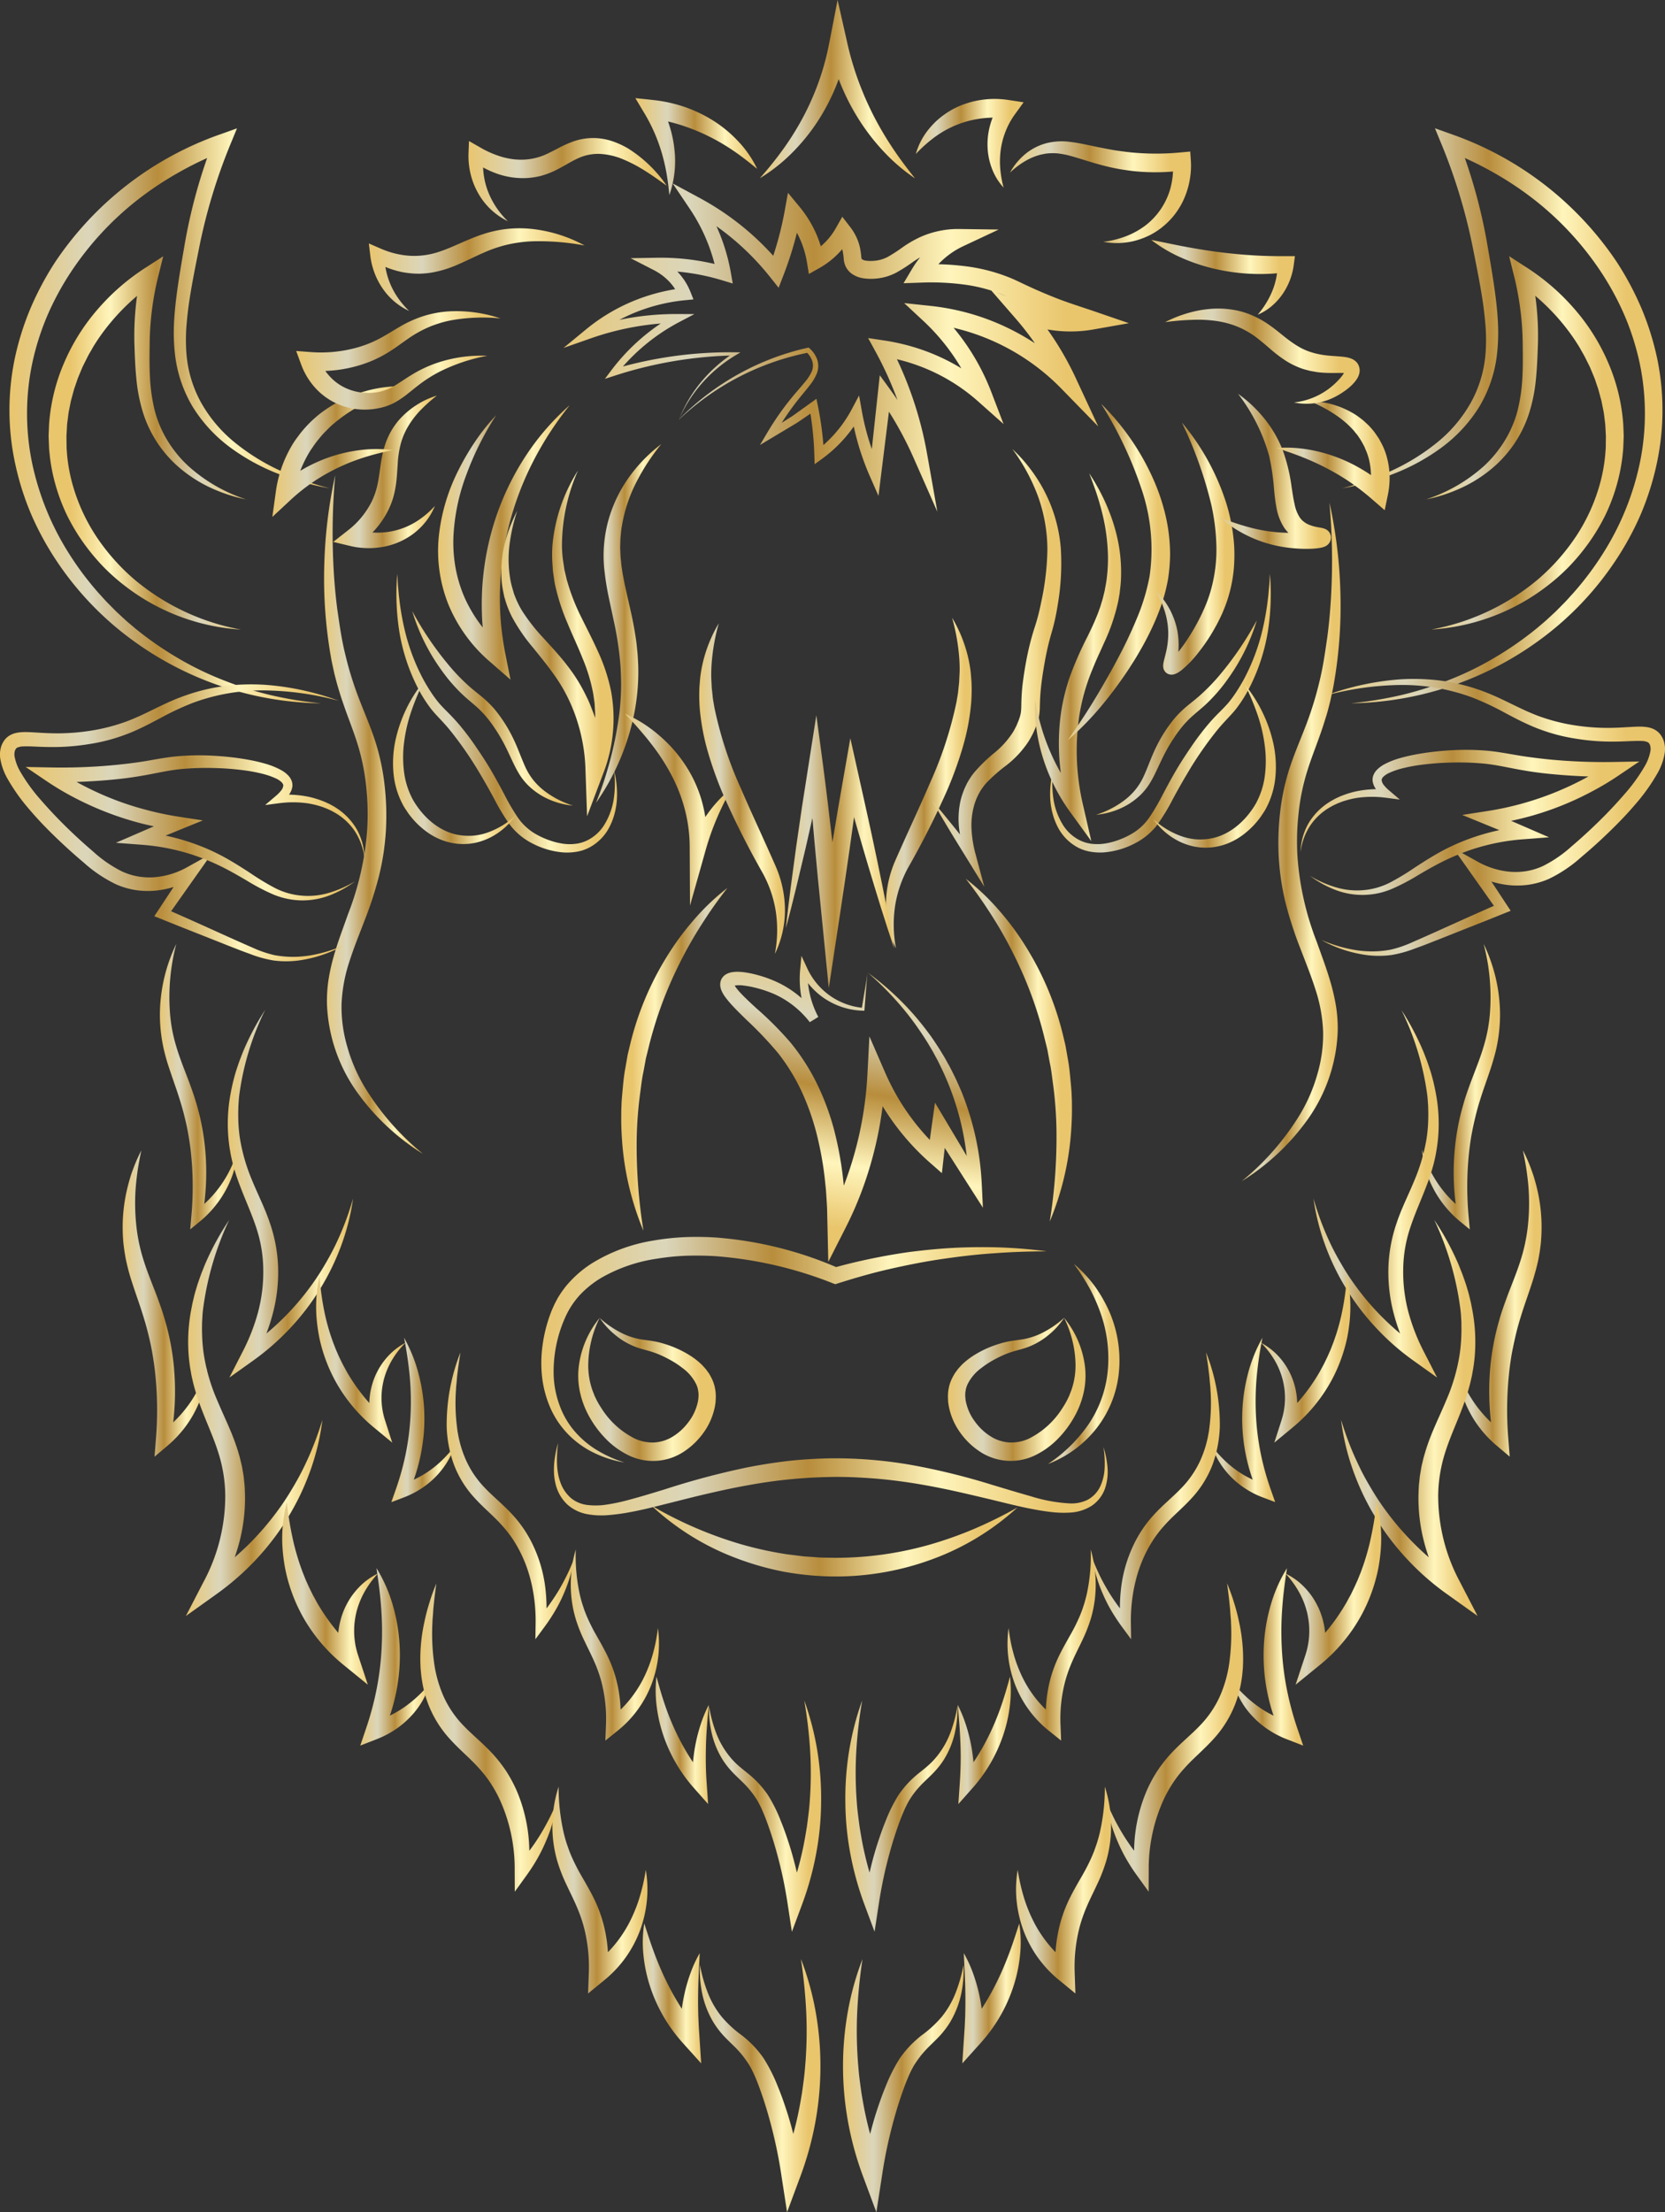 <svg xmlns="http://www.w3.org/2000/svg" xmlns:xlink="http://www.w3.org/1999/xlink" width="310.257" height="412.067" viewBox="0 0 310.257 412.067"><rect x="0" y="0" width="310.257" height="412.067" fill="#333333" stroke="none"/><defs><style>.a{fill:url(#a);}.b{fill:url(#b);}.c{fill:url(#c);}.d{fill:url(#d);}.e{fill:url(#e);}.f{fill:url(#f);}.g{fill:url(#g);}.h{fill:url(#h);}.i{fill:url(#i);}.j{fill:url(#j);}.k{fill:url(#k);}.l{fill:url(#l);}.m{fill:url(#m);}.n{fill:url(#n);}.o{fill:url(#o);}.p{fill:url(#p);}.q{fill:url(#q);}.r{fill:url(#r);}.s{fill:url(#s);}.t{fill:url(#t);}.u{fill:url(#u);}.v{fill:url(#v);}.w{fill:url(#w);}.x{fill:url(#x);}.y{fill:url(#y);}.z{fill:url(#z);}.aa{fill:url(#aa);}.ab{fill:url(#ab);}.ac{fill:url(#ac);}.ad{fill:url(#ad);}.ae{fill:url(#ae);}.af{fill:url(#af);}.ag{fill:url(#ag);}.ah{fill:url(#ah);}.ai{fill:url(#ai);}.aj{fill:url(#aj);}.ak{fill:url(#ak);}.al{fill:url(#al);}.am{fill:url(#am);}.an{fill:url(#an);}.ao{fill:url(#ao);}.ap{fill:url(#ap);}.aq{fill:url(#aq);}.ar{fill:url(#ar);}.as{fill:url(#as);}.at{fill:url(#at);}.au{fill:url(#au);}.av{fill:url(#av);}.aw{fill:url(#aw);}.ax{fill:url(#ax);}.ay{fill:url(#ay);}.az{fill:url(#az);}.ba{fill:url(#ba);}.bb{fill:url(#bb);}.bc{fill:url(#bc);}.bd{fill:url(#bd);}.be{fill:url(#be);}.bf{fill:url(#bf);}.bg{fill:url(#bg);}.bh{fill:url(#bh);}.bi{fill:url(#bi);}.bj{fill:url(#bj);}.bk{fill:url(#bk);}.bl{fill:url(#bl);}.bm{fill:url(#bm);}.bn{fill:url(#bn);}.bo{fill:url(#bo);}.bp{fill:url(#bp);}.bq{fill:url(#bq);}.br{fill:url(#br);}.bs{fill:url(#bs);}.bt{fill:url(#bt);}.bu{fill:url(#bu);}.bv{fill:url(#bv);}.bw{fill:url(#bw);}.bx{fill:url(#bx);}.by{fill:url(#by);}.bz{fill:url(#bz);}.ca{fill:url(#ca);}.cb{fill:url(#cb);}.cc{fill:url(#cc);}.cd{fill:url(#cd);}</style><linearGradient id="a" x1="-0.047" y1="0.5" x2="1.056" y2="0.5" gradientUnits="objectBoundingBox"><stop offset="0" stop-color="#e9c56c"></stop><stop offset="0.25" stop-color="#dbd6bb"></stop><stop offset="0.46" stop-color="#b88d3c"></stop><stop offset="0.69" stop-color="#fff5bc"></stop><stop offset="0.89" stop-color="#e9c56c"></stop></linearGradient><linearGradient id="b" x1="-0.056" y1="0.5" x2="1.048" y2="0.5" xlink:href="#a"></linearGradient><linearGradient id="c" x1="-0.062" y1="0.5" x2="1.013" y2="0.5" xlink:href="#a"></linearGradient><linearGradient id="d" x1="1.061" y1="0.5" x2="-0.013" y2="0.5" xlink:href="#a"></linearGradient><linearGradient id="e" x1="-0.032" y1="0.5" x2="1.007" y2="0.5" xlink:href="#a"></linearGradient><linearGradient id="f" x1="-0.007" y1="0.5" x2="1.032" y2="0.5" xlink:href="#a"></linearGradient><linearGradient id="g" x1="-0.002" y1="0.5" x2="1.006" y2="0.5" xlink:href="#a"></linearGradient><linearGradient id="h" x1="-0.006" y1="0.5" x2="1.002" y2="0.5" xlink:href="#a"></linearGradient><linearGradient id="i" x1="-0.012" y1="0.5" x2="1.002" y2="0.5" xlink:href="#a"></linearGradient><linearGradient id="j" x1="1.012" y1="0.5" x2="-0.002" y2="0.5" xlink:href="#a"></linearGradient><linearGradient id="k" x1="-0.006" y1="0.5" x2="1.001" y2="0.5" xlink:href="#a"></linearGradient><linearGradient id="l" x1="-0.005" y1="0.5" x2="1.031" y2="0.5" xlink:href="#a"></linearGradient><linearGradient id="m" x1="-0.03" y1="0.5" x2="1.005" y2="0.5" xlink:href="#a"></linearGradient><linearGradient id="n" x1="-0.022" y1="0.5" x2="1.02" y2="0.5" xlink:href="#a"></linearGradient><linearGradient id="o" x1="-0.02" y1="0.5" x2="1.022" y2="0.5" xlink:href="#a"></linearGradient><linearGradient id="p" x1="-0.01" y1="0.5" x2="1.001" y2="0.5" xlink:href="#a"></linearGradient><linearGradient id="q" x1="-0.022" y1="0.5" x2="1.001" y2="0.5" xlink:href="#a"></linearGradient><linearGradient id="r" x1="0" y1="0.5" x2="1.01" y2="0.5" xlink:href="#a"></linearGradient><linearGradient id="s" x1="0" y1="0.5" x2="1.023" y2="0.5" xlink:href="#a"></linearGradient><linearGradient id="t" x1="-0.035" y1="0.5" x2="1.005" y2="0.5" xlink:href="#a"></linearGradient><linearGradient id="u" x1="-0.005" y1="0.5" x2="1.035" y2="0.5" xlink:href="#a"></linearGradient><linearGradient id="v" x1="-0.033" y1="0.5" x2="1.095" y2="0.5" xlink:href="#a"></linearGradient><linearGradient id="w" x1="-0.018" y1="0.5" x2="1.058" y2="0.5" xlink:href="#a"></linearGradient><linearGradient id="x" x1="-0.052" y1="0.5" x2="1.049" y2="0.5" xlink:href="#a"></linearGradient><linearGradient id="y" x1="-0.033" y1="0.5" x2="1.105" y2="0.5" xlink:href="#a"></linearGradient><linearGradient id="z" x1="-0.022" y1="0.5" x2="1.056" y2="0.5" xlink:href="#a"></linearGradient><linearGradient id="aa" x1="-0.05" y1="0.5" x2="1.073" y2="0.5" xlink:href="#a"></linearGradient><linearGradient id="ab" x1="-0.125" y1="0.5" x2="1.136" y2="0.5" xlink:href="#a"></linearGradient><linearGradient id="ac" x1="-0.066" y1="0.5" x2="1.018" y2="0.5" xlink:href="#a"></linearGradient><linearGradient id="ad" x1="-0.094" y1="0.5" x2="1.033" y2="0.5" xlink:href="#a"></linearGradient><linearGradient id="ae" x1="-0.058" y1="0.5" x2="1.018" y2="0.5" xlink:href="#a"></linearGradient><linearGradient id="af" x1="-0.05" y1="0.5" x2="1.052" y2="0.5" xlink:href="#a"></linearGradient><linearGradient id="ag" x1="-0.105" y1="0.5" x2="1.033" y2="0.5" xlink:href="#a"></linearGradient><linearGradient id="ah" x1="-0.057" y1="0.5" x2="1.022" y2="0.5" xlink:href="#a"></linearGradient><linearGradient id="ai" x1="-0.073" y1="0.5" x2="1.05" y2="0.5" xlink:href="#a"></linearGradient><linearGradient id="aj" x1="-0.134" y1="0.5" x2="1.126" y2="0.5" xlink:href="#a"></linearGradient><linearGradient id="ak" x1="-0.018" y1="0.5" x2="1.066" y2="0.5" xlink:href="#a"></linearGradient><linearGradient id="al" x1="-0.04" y1="0.5" x2="1.116" y2="0.5" xlink:href="#a"></linearGradient><linearGradient id="am" x1="-0.02" y1="0.5" x2="1.071" y2="0.5" xlink:href="#a"></linearGradient><linearGradient id="an" x1="-0.062" y1="0.5" x2="1.061" y2="0.5" xlink:href="#a"></linearGradient><linearGradient id="ao" x1="-0.042" y1="0.5" x2="1.127" y2="0.5" xlink:href="#a"></linearGradient><linearGradient id="ap" x1="-0.026" y1="0.5" x2="1.07" y2="0.5" xlink:href="#a"></linearGradient><linearGradient id="aq" x1="-0.06" y1="0.5" x2="1.087" y2="0.5" xlink:href="#a"></linearGradient><linearGradient id="ar" x1="-0.145" y1="0.5" x2="1.138" y2="0.5" xlink:href="#a"></linearGradient><linearGradient id="as" x1="-0.081" y1="0.5" x2="1.022" y2="0.5" xlink:href="#a"></linearGradient><linearGradient id="at" x1="-0.116" y1="0.5" x2="1.04" y2="0.5" xlink:href="#a"></linearGradient><linearGradient id="au" x1="-0.071" y1="0.5" x2="1.02" y2="0.5" xlink:href="#a"></linearGradient><linearGradient id="av" x1="-0.061" y1="0.5" x2="1.062" y2="0.5" xlink:href="#a"></linearGradient><linearGradient id="aw" x1="-0.127" y1="0.5" x2="1.042" y2="0.5" xlink:href="#a"></linearGradient><linearGradient id="ax" x1="-0.07" y1="0.5" x2="1.027" y2="0.5" xlink:href="#a"></linearGradient><linearGradient id="ay" x1="-0.087" y1="0.5" x2="1.06" y2="0.5" xlink:href="#a"></linearGradient><linearGradient id="az" x1="-0.138" y1="0.5" x2="1.144" y2="0.5" xlink:href="#a"></linearGradient><linearGradient id="ba" x1="-0.022" y1="0.5" x2="1.081" y2="0.5" xlink:href="#a"></linearGradient><linearGradient id="bb" x1="-0.015" y1="0.5" x2="1.015" y2="0.5" xlink:href="#a"></linearGradient><linearGradient id="bc" x1="-0.036" y1="0.5" x2="1.002" y2="0.5" xlink:href="#a"></linearGradient><linearGradient id="bd" x1="-0.014" y1="0.5" x2="1.014" y2="0.5" xlink:href="#a"></linearGradient><linearGradient id="be" x1="-0.037" y1="0.5" x2="1.006" y2="0.5" xlink:href="#a"></linearGradient><linearGradient id="bf" x1="0.571" y1="-0.039" x2="0.422" y2="1.006" xlink:href="#a"></linearGradient><linearGradient id="bg" x1="-0.013" y1="0.5" x2="1.052" y2="0.5" xlink:href="#a"></linearGradient><linearGradient id="bh" x1="-0.049" y1="0.5" x2="1.002" y2="0.5" xlink:href="#a"></linearGradient><linearGradient id="bi" x1="-0.127" y1="0.5" x2="1.099" y2="0.5" xlink:href="#a"></linearGradient><linearGradient id="bj" x1="-0.05" y1="0.5" x2="1.067" y2="0.5" xlink:href="#a"></linearGradient><linearGradient id="bk" x1="-0.019" y1="0.5" x2="1.058" y2="0.5" xlink:href="#a"></linearGradient><linearGradient id="bl" x1="-0.036" y1="0.5" x2="1.058" y2="0.5" xlink:href="#a"></linearGradient><linearGradient id="bm" x1="-0.059" y1="0.5" x2="1.036" y2="0.5" xlink:href="#a"></linearGradient><linearGradient id="bn" x1="-0.085" y1="0.5" x2="1.084" y2="0.5" xlink:href="#a"></linearGradient><linearGradient id="bo" x1="-0.059" y1="0.5" x2="1.017" y2="0.5" xlink:href="#a"></linearGradient><linearGradient id="bp" x1="-0.106" y1="0.5" x2="1.031" y2="0.5" xlink:href="#a"></linearGradient><linearGradient id="bq" x1="-0.067" y1="0.5" x2="1.001" y2="0.5" xlink:href="#a"></linearGradient><linearGradient id="br" x1="-0.094" y1="0.5" x2="1.005" y2="0.5" xlink:href="#a"></linearGradient><linearGradient id="bs" x1="-0.044" y1="0.5" x2="1.005" y2="0.5" xlink:href="#a"></linearGradient><linearGradient id="bt" x1="-0.009" y1="0.501" x2="1.001" y2="0.501" xlink:href="#a"></linearGradient><linearGradient id="bu" x1="-0.007" y1="0.5" x2="1.004" y2="0.5" xlink:href="#a"></linearGradient><linearGradient id="bv" x1="0" y1="0.5" x2="1.009" y2="0.5" xlink:href="#a"></linearGradient><linearGradient id="bw" x1="-0.008" y1="0.499" x2="1.014" y2="0.499" xlink:href="#a"></linearGradient><linearGradient id="bx" x1="-0.009" y1="0.5" x2="1.034" y2="0.5" xlink:href="#a"></linearGradient><linearGradient id="by" x1="-0.001" y1="0.5" x2="1.061" y2="0.5" xlink:href="#a"></linearGradient><linearGradient id="bz" x1="-0.039" y1="0.5" x2="1.04" y2="0.5" xlink:href="#a"></linearGradient><linearGradient id="ca" x1="-0.076" y1="0.5" x2="1" y2="0.5" xlink:href="#a"></linearGradient><linearGradient id="cb" x1="-0.041" y1="0.5" x2="1.002" y2="0.5" xlink:href="#a"></linearGradient><linearGradient id="cc" x1="-0.027" y1="0.5" x2="1.006" y2="0.5" xlink:href="#a"></linearGradient><linearGradient id="cd" x1="-0.014" y1="0.5" x2="1.01" y2="0.5" xlink:href="#a"></linearGradient></defs><g transform="translate(-37.029 -2.394)"><path class="a" d="M248.89,232.122a120.384,120.384,0,0,0-.33,16.736c.137,2.777.375,5.541.737,8.289.4,2.74.778,5.476,1.435,8.14a63.551,63.551,0,0,0,2.39,7.846c.963,2.571,2.1,5.134,3.034,7.886a41.649,41.649,0,0,1,1.906,8.515,50,50,0,0,1,.274,8.684,46.868,46.868,0,0,1-1.314,8.6,70.4,70.4,0,0,1-2.652,8.172c-1.012,2.639-2.055,5.206-2.873,7.786a28.626,28.626,0,0,0-1.423,7.838,26.274,26.274,0,0,0,1.072,7.91,31.215,31.215,0,0,0,3.212,7.463,48.507,48.507,0,0,0,10.884,12.48,43.011,43.011,0,0,1-12.327-11.565,30.212,30.212,0,0,1-5.557-16.3,26.588,26.588,0,0,1,.266-4.421,36.782,36.782,0,0,1,.927-4.284c.77-2.793,1.8-5.44,2.72-8.059a53.95,53.95,0,0,0,3.587-15.837,47.685,47.685,0,0,0-.21-8.1,40.164,40.164,0,0,0-1.628-7.882c-.8-2.579-1.882-5.166-2.785-7.882-.238-.673-.447-1.358-.657-2.047s-.407-1.378-.584-2.071c-.089-.347-.185-.693-.266-1.044l-.23-1.052c-.153-.7-.31-1.4-.423-2.108a84.252,84.252,0,0,1-1.221-16.961,88.087,88.087,0,0,1,2.031-16.756Z" transform="translate(-149.401 -141.145)"></path><path class="b" d="M696.357,245.09a88.426,88.426,0,0,1,2.031,16.756,84.263,84.263,0,0,1-1.221,16.961c-.113.705-.27,1.406-.423,2.108l-.23,1.052c-.085.351-.177.693-.266,1.044-.177.7-.363,1.39-.584,2.071s-.419,1.374-.657,2.047c-.9,2.712-1.987,5.3-2.785,7.882a40.168,40.168,0,0,0-1.628,7.882,47.272,47.272,0,0,0-.21,8.1,53.945,53.945,0,0,0,3.586,15.837c.923,2.615,1.947,5.263,2.72,8.06a36.771,36.771,0,0,1,.927,4.284,26.53,26.53,0,0,1,.266,4.421,30.211,30.211,0,0,1-5.557,16.3A42.957,42.957,0,0,1,680,371.452a48.638,48.638,0,0,0,10.884-12.48,30.9,30.9,0,0,0,3.212-7.463,26.289,26.289,0,0,0,1.072-7.91,28.676,28.676,0,0,0-1.422-7.838c-.818-2.579-1.862-5.146-2.873-7.786a71.194,71.194,0,0,1-2.652-8.172,46.874,46.874,0,0,1-1.314-8.6,50,50,0,0,1,.274-8.684A41.926,41.926,0,0,1,689.087,294c.935-2.752,2.071-5.315,3.034-7.886a63.315,63.315,0,0,0,2.39-7.846c.657-2.664,1.032-5.4,1.435-8.14.363-2.748.6-5.513.738-8.289a120.365,120.365,0,0,0-.331-16.736Z" transform="translate(-411.587 -149.038)"></path><path class="c" d="M549.72,421.73a42.983,42.983,0,0,1,6.315,6.008,50.6,50.6,0,0,1,5.17,7.092,55.76,55.76,0,0,1,6.71,16.276l.258,1.076c.089.359.173.717.23,1.084l.379,2.18c.278,1.451.383,2.922.528,4.388.064.733.141,1.467.161,2.2l.044,1.1.008,1.1c.02,1.471-.044,2.942-.141,4.4a53.166,53.166,0,0,1-3.993,16.957,99.517,99.517,0,0,0,1.257-17.03,72.843,72.843,0,0,0-.62-8.4c-.2-1.386-.322-2.785-.633-4.151l-.379-2.063c-.056-.347-.141-.685-.226-1.024l-.254-1.016a73.271,73.271,0,0,0-5.714-15.768,75.371,75.371,0,0,0-4.147-7.395,84.125,84.125,0,0,0-4.949-7.024Z" transform="translate(-332.749 -255.666)"></path><path class="d" d="M406.913,426.038a83.488,83.488,0,0,0-4.949,7.024,74.545,74.545,0,0,0-4.147,7.395,73.484,73.484,0,0,0-5.714,15.769l-.254,1.015c-.085.339-.173.677-.226,1.024l-.379,2.063c-.31,1.366-.431,2.764-.633,4.151a72.981,72.981,0,0,0-.621,8.4,99.5,99.5,0,0,0,1.257,17.03,53.168,53.168,0,0,1-3.994-16.957c-.1-1.463-.161-2.934-.141-4.4l.008-1.1.044-1.1c.016-.737.1-1.467.161-2.2.141-1.467.25-2.938.528-4.388l.379-2.18c.056-.367.141-.725.23-1.084l.258-1.076a55.718,55.718,0,0,1,6.71-16.276,51.245,51.245,0,0,1,5.17-7.092,42.791,42.791,0,0,1,6.315-6.008Z" transform="translate(-234.321 -258.273)"></path><path class="e" d="M288.644,294.76a59.986,59.986,0,0,0,6.693,9.917,37.1,37.1,0,0,0,4.082,4.215c.737.633,1.515,1.237,2.317,1.906A18.838,18.838,0,0,1,304,313.039a26.73,26.73,0,0,1,3.377,5.271c.923,1.862,1.568,3.82,2.374,5.553a11.742,11.742,0,0,0,1.491,2.4,12.268,12.268,0,0,0,2.067,1.991,17.119,17.119,0,0,0,5.267,2.7,14.247,14.247,0,0,1-5.839-1.85,13.314,13.314,0,0,1-2.511-1.922,11.644,11.644,0,0,1-1.93-2.555c-.528-.919-.955-1.854-1.378-2.76s-.842-1.8-1.306-2.656-.947-1.7-1.5-2.5a22.027,22.027,0,0,0-1.713-2.325,17.32,17.32,0,0,0-2.007-2.027c-.725-.641-1.531-1.281-2.293-1.995a31.035,31.035,0,0,1-4.062-4.687,36.945,36.945,0,0,1-5.4-10.921Z" transform="translate(-174.784 -178.505)"></path><path class="f" d="M641.623,299.08a36.991,36.991,0,0,1-5.4,10.921,30.8,30.8,0,0,1-4.062,4.687c-.762.713-1.568,1.35-2.293,1.995a17.338,17.338,0,0,0-2.007,2.027,22.018,22.018,0,0,0-1.713,2.325,28.521,28.521,0,0,0-1.495,2.5c-.463.858-.878,1.749-1.306,2.656s-.85,1.842-1.378,2.76a11.868,11.868,0,0,1-1.93,2.555,13.318,13.318,0,0,1-2.511,1.922,14.129,14.129,0,0,1-5.839,1.85,17.121,17.121,0,0,0,5.267-2.7,12.267,12.267,0,0,0,2.067-1.991,11.57,11.57,0,0,0,1.491-2.4c.806-1.733,1.451-3.687,2.373-5.553a26.8,26.8,0,0,1,3.377-5.271,18.848,18.848,0,0,1,2.261-2.241c.8-.669,1.584-1.269,2.317-1.906A36.748,36.748,0,0,0,634.926,309a60.406,60.406,0,0,0,6.693-9.917Z" transform="translate(-370.405 -181.121)"></path><path class="g" d="M156.043,132.336a49.674,49.674,0,0,1-9.712-2.732,38.676,38.676,0,0,1-8.914-4.892,27.219,27.219,0,0,1-6.992-7.556,24.427,24.427,0,0,1-3.321-9.853,36.112,36.112,0,0,1-.2-5.19c.06-1.721.218-3.425.423-5.114.415-3.377,1-6.7,1.568-10.006a99.746,99.746,0,0,1,5.485-19.637l2.019,2.075a61.885,61.885,0,0,0-8.422,3.949,61.2,61.2,0,0,0-7.745,5.126,57.077,57.077,0,0,0-12.541,13.56,52.48,52.48,0,0,0-4.388,8.124,48.8,48.8,0,0,0-2.781,8.785,45.582,45.582,0,0,0-.1,18.315,51.16,51.16,0,0,0,6.911,17.135,56.573,56.573,0,0,0,5.605,7.463c.532.572,1.036,1.165,1.584,1.721l1.648,1.664,1.721,1.592c.584.52,1.193,1.011,1.785,1.523a62.823,62.823,0,0,0,7.709,5.384,58.323,58.323,0,0,0,8.467,4.171,63.675,63.675,0,0,0,9.035,2.877,71.513,71.513,0,0,0,9.405,1.543A60.964,60.964,0,0,1,118.4,160.012a58.005,58.005,0,0,1-13.322-14.128,55.15,55.15,0,0,1-4.707-8.591,52.045,52.045,0,0,1-2.994-9.365,47.149,47.149,0,0,1-.153-19.637,52.058,52.058,0,0,1,2.93-9.43,56.369,56.369,0,0,1,4.634-8.7,61.492,61.492,0,0,1,30.509-23.7l3.369-1.2-1.35,3.276A104.08,104.08,0,0,0,131.61,87.5c-.657,3.288-1.326,6.564-1.821,9.833-.25,1.636-.427,3.268-.556,4.9a33.783,33.783,0,0,0,0,4.864,22.514,22.514,0,0,0,2.708,9.188,25.794,25.794,0,0,0,6.254,7.443,39.639,39.639,0,0,0,8.41,5.247,52.8,52.8,0,0,0,9.438,3.369Z" transform="translate(-57.474 -38.962)"></path><path class="h" d="M730.91,132.324a52.713,52.713,0,0,0,9.438-3.369,39.638,39.638,0,0,0,8.41-5.247,25.783,25.783,0,0,0,6.254-7.443,22.015,22.015,0,0,0,1.85-4.453,22.373,22.373,0,0,0,.858-4.735,34.4,34.4,0,0,0,0-4.864c-.129-1.628-.306-3.264-.556-4.9-.5-3.272-1.165-6.544-1.821-9.833a104.065,104.065,0,0,0-5.71-18.964l-1.35-3.276,3.369,1.2a61.491,61.491,0,0,1,30.509,23.7,56.207,56.207,0,0,1,4.634,8.7,52.285,52.285,0,0,1,2.93,9.43,47.286,47.286,0,0,1-.153,19.637,51.946,51.946,0,0,1-2.994,9.365,54.957,54.957,0,0,1-4.707,8.591,58,58,0,0,1-13.322,14.128,60.964,60.964,0,0,1-35.893,12.351,72.3,72.3,0,0,0,9.405-1.543,64.011,64.011,0,0,0,9.035-2.877,57.914,57.914,0,0,0,8.467-4.171,62.828,62.828,0,0,0,7.709-5.384c.6-.508,1.2-1,1.785-1.523l1.721-1.592,1.648-1.664c.548-.556,1.056-1.153,1.584-1.721a56.577,56.577,0,0,0,5.605-7.463,51.077,51.077,0,0,0,6.911-17.135,45.583,45.583,0,0,0-.1-18.315,48.8,48.8,0,0,0-2.781-8.785,52.48,52.48,0,0,0-4.388-8.124,57.055,57.055,0,0,0-12.537-13.56,60.914,60.914,0,0,0-7.745-5.126,61.9,61.9,0,0,0-8.422-3.949l2.019-2.075a99.747,99.747,0,0,1,5.485,19.637c.564,3.308,1.152,6.629,1.568,10.006.206,1.688.359,3.4.423,5.114a36.119,36.119,0,0,1-.2,5.19,24.365,24.365,0,0,1-3.32,9.853,27.274,27.274,0,0,1-6.992,7.556,38.527,38.527,0,0,1-8.914,4.892,49.4,49.4,0,0,1-9.712,2.732Z" transform="translate(-443.865 -38.95)"></path><path class="i" d="M769.77,169.685a29.931,29.931,0,0,0,10.884-6.27,22.193,22.193,0,0,0,3.889-4.779,20.563,20.563,0,0,0,2.361-5.609,32.2,32.2,0,0,0,.87-6.085c.117-2.071.085-4.187.06-6.311a54.657,54.657,0,0,0-1.547-12.323l-.975-3.937,3.45,2.228a41.4,41.4,0,0,1,8.8,7.693,37.867,37.867,0,0,1,6.222,9.95,35.121,35.121,0,0,1,2.789,11.441l.06,1.479c.008.246.024.492.024.741l-.028.741-.06,1.479c-.028.492-.093.983-.137,1.475a34.69,34.69,0,0,1-3.321,11.251,36.98,36.98,0,0,1-3.026,5,39.161,39.161,0,0,1-3.735,4.461,38.382,38.382,0,0,1-4.368,3.8,39.271,39.271,0,0,1-21.16,7.79,42.734,42.734,0,0,0,19.895-9.369,38.933,38.933,0,0,0,7.185-8.172,34.371,34.371,0,0,0,4.388-9.821,31.266,31.266,0,0,0,.931-5.271c.028-.443.077-.887.089-1.334l.016-1.338.008-.669c0-.222-.024-.443-.032-.665l-.073-1.334c-.016-.443-.1-.883-.149-1.326s-.1-.887-.181-1.322l-.262-1.31-.129-.657-.177-.645-.346-1.294c-.113-.431-.282-.846-.419-1.269s-.274-.85-.447-1.261l-.516-1.237-.258-.621-.3-.6-.6-1.2c-.193-.4-.439-.782-.653-1.173s-.435-.782-.677-1.161a37.962,37.962,0,0,0-3.175-4.336,40.532,40.532,0,0,0-7.979-7.229l2.474-1.713a54.468,54.468,0,0,1,1.237,13.073c-.077,2.144-.141,4.3-.363,6.484a30.563,30.563,0,0,1-1.29,6.508A22.313,22.313,0,0,1,781.5,164.4a25.378,25.378,0,0,1-5.594,3.341,28.975,28.975,0,0,1-6.141,1.934Z" transform="translate(-467.065 -74.252)"></path><path class="j" d="M151.273,169.7a29.526,29.526,0,0,1-6.141-1.934,25.376,25.376,0,0,1-5.593-3.341,22.314,22.314,0,0,1-7.524-10.76,30.42,30.42,0,0,1-1.29-6.508c-.226-2.184-.286-4.34-.363-6.484A54.653,54.653,0,0,1,131.6,127.6l2.474,1.713a40.53,40.53,0,0,0-7.979,7.229,37.491,37.491,0,0,0-3.175,4.336c-.242.375-.447.774-.677,1.161s-.459.77-.653,1.173l-.6,1.2-.3.6-.258.621-.516,1.237c-.173.411-.294.842-.447,1.261-.137.423-.3.842-.419,1.269l-.347,1.294-.177.645-.129.657-.262,1.31c-.085.439-.117.883-.181,1.322-.048.443-.133.883-.149,1.326l-.073,1.334c-.012.222-.028.443-.032.665l.008.669.016,1.338c.012.443.06.891.089,1.334a31.261,31.261,0,0,0,.931,5.271,34.476,34.476,0,0,0,4.388,9.821,38.928,38.928,0,0,0,7.185,8.172,42.715,42.715,0,0,0,19.895,9.369,39.239,39.239,0,0,1-21.16-7.79,37.974,37.974,0,0,1-4.368-3.8,39.6,39.6,0,0,1-3.736-4.461,37,37,0,0,1-3.026-5,34.688,34.688,0,0,1-2.136-5.472,33.875,33.875,0,0,1-1.185-5.779c-.044-.492-.109-.979-.137-1.475l-.06-1.479-.028-.741c0-.246.016-.492.024-.741l.06-1.479a35.1,35.1,0,0,1,2.789-11.441,37.907,37.907,0,0,1,6.222-9.949,41.291,41.291,0,0,1,8.805-7.693l3.449-2.228-.975,3.937a54.634,54.634,0,0,0-1.547,12.323c-.024,2.124-.056,4.239.06,6.311a32.1,32.1,0,0,0,.87,6.085,20.563,20.563,0,0,0,2.361,5.609,21.953,21.953,0,0,0,3.889,4.779,29.9,29.9,0,0,0,10.884,6.27Z" transform="translate(-68.287 -74.264)"></path><path class="k" d="M445.423,593.092c-3.325.016-6.637.125-9.929.375-3.3.218-6.573.625-9.825,1.1-3.252.488-6.476,1.133-9.676,1.866s-6.347,1.644-9.466,2.635l-.48.153-.524-.2a74.559,74.559,0,0,0-21.805-5.025c-1.854-.109-3.711-.133-5.561-.073a44.584,44.584,0,0,0-5.493.568,29.122,29.122,0,0,0-10.2,3.53,18.324,18.324,0,0,0-4.094,3.3,15.681,15.681,0,0,0-2.8,4.433,24.632,24.632,0,0,0-1.991,10.639,18.049,18.049,0,0,0,1.072,5.323,15.437,15.437,0,0,0,2.7,4.743,17.335,17.335,0,0,0,4.223,3.627,22.955,22.955,0,0,0,5.19,2.345,20.653,20.653,0,0,1-5.525-1.729,17.19,17.19,0,0,1-4.824-3.381,16.717,16.717,0,0,1-3.4-4.928,20.193,20.193,0,0,1-1.592-5.815,23.7,23.7,0,0,1,.085-6.021,27,27,0,0,1,1.475-5.855c.169-.48.379-.947.592-1.415.2-.471.463-.927.7-1.386.258-.451.552-.891.842-1.33.322-.411.613-.85.963-1.241a20.567,20.567,0,0,1,4.691-4.046,31.252,31.252,0,0,1,11.307-4.183,46.749,46.749,0,0,1,5.932-.649,54.9,54.9,0,0,1,5.932.081,70.28,70.28,0,0,1,22.72,5.694l-1-.048c3.236-.919,6.52-1.644,9.817-2.253,1.652-.294,3.3-.572,4.969-.778s3.329-.383,5-.516c3.337-.278,6.685-.355,10.018-.3a92.2,92.2,0,0,1,9.958.758Z" transform="translate(-213.373 -357.621)"></path><path class="l" d="M563.189,628.148a17.681,17.681,0,0,1,3.82,8.628,14.532,14.532,0,0,1-.117,4.937,16.349,16.349,0,0,1-1.717,4.691,19.03,19.03,0,0,1-2.938,4.038,15.25,15.25,0,0,1-4.094,3.107,10.411,10.411,0,0,1-10.486-.387,13.7,13.7,0,0,1-3.832-3.639,12.415,12.415,0,0,1-2.124-4.872l-.109-.681c-.032-.23-.032-.464-.048-.7a8.771,8.771,0,0,1,.04-1.414,5.506,5.506,0,0,1,.121-.713,4.148,4.148,0,0,1,.177-.7,8.088,8.088,0,0,1,.564-1.326c.117-.206.226-.419.347-.617l.407-.56.205-.278.226-.254.455-.5a13.607,13.607,0,0,1,2.019-1.624,19.16,19.16,0,0,1,4.453-2.14c.387-.129.774-.25,1.173-.359s.81-.2,1.213-.278c.81-.145,1.592-.23,2.313-.343a12.969,12.969,0,0,0,4.175-1.4,18.054,18.054,0,0,0,3.748-2.632Zm0,0a15.518,15.518,0,0,1-1.463,1.842,15.9,15.9,0,0,1-1.765,1.6,13.481,13.481,0,0,1-2.031,1.314,12.6,12.6,0,0,1-2.277.939c-.782.238-1.527.411-2.22.637-.347.117-.689.23-1.016.363s-.673.286-1.007.439c-.665.314-1.314.657-1.938,1.024a17.92,17.92,0,0,0-1.765,1.213,8.253,8.253,0,0,0-2.511,2.974,4.6,4.6,0,0,0-.294.826,2.492,2.492,0,0,0-.081.427,2.523,2.523,0,0,0-.056.431,5.226,5.226,0,0,0,.02.9c.02.153.02.306.048.459l.1.463a9.368,9.368,0,0,0,1.672,3.518,10.407,10.407,0,0,0,2.873,2.688,7.444,7.444,0,0,0,3.534,1.145,7.787,7.787,0,0,0,3.687-.762,15.583,15.583,0,0,0,6.125-5.577c.193-.3.395-.6.564-.915a10.128,10.128,0,0,0,.5-.943l.234-.48.189-.5a9.569,9.569,0,0,0,.363-1,14,14,0,0,0,.633-4.271,20.392,20.392,0,0,0-2.124-8.753Z" transform="translate(-327.863 -380.271)"></path><path class="m" d="M370.928,628.154a20.335,20.335,0,0,0-2.124,8.753,13.881,13.881,0,0,0,.633,4.271,9.918,9.918,0,0,0,.363,1l.189.5.234.48a10.112,10.112,0,0,0,.5.943c.169.314.371.612.564.915a15.583,15.583,0,0,0,6.125,5.577,7.787,7.787,0,0,0,3.687.762,7.458,7.458,0,0,0,3.534-1.145,10.469,10.469,0,0,0,2.873-2.688A9.278,9.278,0,0,0,389.183,644l.1-.463c.028-.153.032-.306.048-.46a5.214,5.214,0,0,0,.02-.9,7.7,7.7,0,0,0-.137-.858,4.6,4.6,0,0,0-.294-.826,8.223,8.223,0,0,0-2.511-2.974,17.478,17.478,0,0,0-1.765-1.213c-.625-.367-1.273-.709-1.938-1.023-.33-.153-.669-.306-1.007-.439s-.669-.25-1.015-.363c-.693-.226-1.439-.4-2.22-.637a13.224,13.224,0,0,1-2.277-.939,13.36,13.36,0,0,1-2.031-1.314,15.888,15.888,0,0,1-1.765-1.6,15.194,15.194,0,0,1-1.463-1.842Zm0,0a18.36,18.36,0,0,0,3.748,2.631,12.836,12.836,0,0,0,4.175,1.4c.725.113,1.507.193,2.313.343.4.077.81.165,1.213.278s.786.23,1.173.359A19.329,19.329,0,0,1,388,635.3a13.621,13.621,0,0,1,2.019,1.624l.455.5.226.254.206.278.407.56c.121.2.234.411.347.617a7.325,7.325,0,0,1,.564,1.326,4.26,4.26,0,0,1,.177.7,5.5,5.5,0,0,1,.121.713,8.333,8.333,0,0,1,.04,1.414c-.016.234-.016.467-.048.7l-.109.681a12.358,12.358,0,0,1-2.124,4.872,13.754,13.754,0,0,1-3.832,3.639,10.411,10.411,0,0,1-10.485.387,15.184,15.184,0,0,1-4.094-3.107,19.123,19.123,0,0,1-2.938-4.038,16.424,16.424,0,0,1-1.717-4.691,14.532,14.532,0,0,1-.117-4.937,17.648,17.648,0,0,1,3.82-8.628Z" transform="translate(-222.163 -380.277)"></path><path class="n" d="M281.512,277.48c.06.866.081,1.733.173,2.6l.113,1.294.153,1.285a49.751,49.751,0,0,0,.911,5.077,38.246,38.246,0,0,0,3.6,9.53c.415.737.842,1.471,1.314,2.168a20.551,20.551,0,0,0,1.471,2.007c.528.625,1.12,1.213,1.737,1.834s1.237,1.269,1.821,1.942a49.366,49.366,0,0,1,3.224,4.211c.991,1.451,1.967,2.914,2.861,4.429s1.725,3.059,2.539,4.594a40.349,40.349,0,0,0,2.551,4.368,10.177,10.177,0,0,0,3.518,3.171A13.944,13.944,0,0,0,309.729,327a13.2,13.2,0,0,0,2.353.633,8.671,8.671,0,0,0,2.39.1,6.788,6.788,0,0,0,2.273-.588,7.791,7.791,0,0,0,3.49-3.228,12.833,12.833,0,0,0,1.636-4.735,18.808,18.808,0,0,0,.02-5.146,17.074,17.074,0,0,1,.552,5.206c-.016.443-.072.883-.125,1.322-.085.435-.141.878-.266,1.31a11.8,11.8,0,0,1-.923,2.535,8.929,8.929,0,0,1-3.788,3.965,7.782,7.782,0,0,1-2.7.854,10.485,10.485,0,0,1-2.8.02,15.208,15.208,0,0,1-5.227-1.648,12.12,12.12,0,0,1-4.243-3.611,38.019,38.019,0,0,1-2.752-4.574c-.826-1.527-1.656-3.022-2.535-4.493a67.629,67.629,0,0,0-5.791-8.426c-.532-.653-1.1-1.273-1.684-1.9s-1.213-1.277-1.781-1.995a25.642,25.642,0,0,1-2.813-4.582,35.564,35.564,0,0,1-3.159-10.083,44.965,44.965,0,0,1-.351-10.449Z" transform="translate(-170.453 -168.137)"></path><path class="o" d="M631.338,277.474a44.953,44.953,0,0,1-.351,10.449,35.737,35.737,0,0,1-3.159,10.082,25.638,25.638,0,0,1-2.813,4.582c-.572.717-1.2,1.37-1.781,1.995s-1.152,1.245-1.684,1.9a66.486,66.486,0,0,0-5.791,8.426c-.879,1.471-1.709,2.966-2.535,4.493a38.01,38.01,0,0,1-2.752,4.574,12.113,12.113,0,0,1-4.243,3.611A15.008,15.008,0,0,1,601,329.236a10.324,10.324,0,0,1-2.8-.02,7.9,7.9,0,0,1-2.7-.854,8.929,8.929,0,0,1-3.788-3.965,12.184,12.184,0,0,1-.923-2.535c-.125-.431-.181-.874-.266-1.31-.052-.439-.113-.882-.125-1.322a17.077,17.077,0,0,1,.552-5.206,18.969,18.969,0,0,0,.02,5.146,12.76,12.76,0,0,0,1.636,4.735,7.791,7.791,0,0,0,3.49,3.228,6.812,6.812,0,0,0,2.273.588,8.992,8.992,0,0,0,2.39-.1,13.021,13.021,0,0,0,2.353-.633,14.48,14.48,0,0,0,2.232-1.016,10.214,10.214,0,0,0,3.518-3.171,40.363,40.363,0,0,0,2.551-4.368c.81-1.531,1.644-3.079,2.539-4.594s1.87-2.978,2.861-4.429a49.394,49.394,0,0,1,3.224-4.211c.58-.673,1.2-1.322,1.821-1.942s1.209-1.209,1.737-1.833a20.089,20.089,0,0,0,1.471-2.007c.467-.7.895-1.431,1.314-2.168a38.19,38.19,0,0,0,3.6-9.53,49.776,49.776,0,0,0,.911-5.078l.153-1.286.113-1.294c.1-.862.117-1.729.173-2.6Z" transform="translate(-357.668 -168.131)"></path><path class="p" d="M722.446,330.013a50.64,50.64,0,0,1,13.6-2.938,40.256,40.256,0,0,1,7.036.157A36.5,36.5,0,0,1,750,328.74c.56.189,1.128.367,1.676.588.556.206,1.1.427,1.648.661,1.084.467,2.144.975,3.184,1.483s2.071,1.007,3.1,1.479c1.036.451,2.067.895,3.131,1.241a34.812,34.812,0,0,0,6.516,1.527,39.363,39.363,0,0,0,6.714.375c1.128-.028,2.253-.109,3.425-.173.592-.028,1.2-.065,1.854-.036a7.962,7.962,0,0,1,1.056.117,4.278,4.278,0,0,1,1.189.4,3.441,3.441,0,0,1,1.084.887,4.5,4.5,0,0,1,.637,1.14,5.119,5.119,0,0,1,.218,2.341,11.263,11.263,0,0,1-1.314,3.72,35.312,35.312,0,0,1-4.187,5.879c-1.531,1.809-3.175,3.49-4.856,5.122s-3.421,3.2-5.223,4.711a25.472,25.472,0,0,1-6.053,4.054,14.673,14.673,0,0,1-3.647,1.056,15.585,15.585,0,0,1-3.776.089,17.45,17.45,0,0,1-7.02-2.337l1.56-1.693,5.1,7.741.705,1.068-1.157.463-4.151,1.664-4.159,1.644L743.1,375.6c-1.39.548-2.776,1.1-4.2,1.6a22.153,22.153,0,0,1-4.413,1.221,18.068,18.068,0,0,1-4.57.012,23.887,23.887,0,0,1-8.511-2.833,27.38,27.38,0,0,0,4.215,1.443c.717.185,1.443.33,2.168.451s1.459.189,2.192.226a18.829,18.829,0,0,0,4.344-.294,21.144,21.144,0,0,0,4.114-1.41c2.716-1.181,5.432-2.418,8.152-3.643s5.448-2.438,8.176-3.639l-.455,1.535-5.344-7.572L746,358.491l4.533,2.519a15.018,15.018,0,0,0,6.081,1.9,12.781,12.781,0,0,0,3.139-.137,12.022,12.022,0,0,0,2.982-.931,23.751,23.751,0,0,0,5.388-3.707c1.733-1.471,3.417-3.022,5.045-4.614s3.192-3.252,4.67-4.957a32.927,32.927,0,0,0,3.893-5.368,8.73,8.73,0,0,0,1.032-2.768,2.488,2.488,0,0,0-.064-1.08,2,2,0,0,0-.2-.371.672.672,0,0,0-.246-.205,2.793,2.793,0,0,0-1.116-.222c-.5-.02-1.048-.012-1.612.008-1.132.04-2.317.1-3.5.109a41.614,41.614,0,0,1-7.113-.54,33.633,33.633,0,0,1-6.923-1.813c-1.124-.411-2.2-.919-3.272-1.422-1.056-.524-2.1-1.068-3.107-1.608a51.413,51.413,0,0,0-6.166-2.881,37.694,37.694,0,0,0-13.347-2.285,56.293,56.293,0,0,0-13.637,1.906Z" transform="translate(-438.193 -198.136)"></path><path class="q" d="M711.88,378.981a11.44,11.44,0,0,1,1.463-5.231,11.732,11.732,0,0,1,3.857-3.961c.387-.266.81-.467,1.217-.7.427-.189.842-.411,1.286-.56a17.309,17.309,0,0,1,2.688-.8,19.848,19.848,0,0,1,5.589-.3l-.564,1.362a8.27,8.27,0,0,1-1.245-1.148,3.411,3.411,0,0,1-.862-1.793,2.316,2.316,0,0,1,.177-1.169,3.056,3.056,0,0,1,.588-.895,5.7,5.7,0,0,1,1.455-1.076,14.5,14.5,0,0,1,3.042-1.181c1.024-.29,2.051-.512,3.083-.7a52.889,52.889,0,0,1,6.21-.713,46.546,46.546,0,0,1,6.27.04c2.116.149,4.187.556,6.166.887s3.965.58,5.968.782a106.843,106.843,0,0,0,12.073.463l4.667-.089-3.877,2.619a54.047,54.047,0,0,1-5.634,3.321,56.138,56.138,0,0,1-18.626,5.831l.314-2.418,6.585,2.857,4.413,1.914-4.767.363a39.941,39.941,0,0,0-10.147,2.083,44.218,44.218,0,0,0-4.8,2.019c-1.564.774-3.087,1.648-4.622,2.551a40.1,40.1,0,0,1-4.8,2.531,14.054,14.054,0,0,1-10.723.234,20.086,20.086,0,0,1-4.691-2.6,20.41,20.41,0,0,0,4.844,2.136,13.6,13.6,0,0,0,5.158.52,13.254,13.254,0,0,0,4.908-1.41,45.311,45.311,0,0,0,4.5-2.712c1.487-.975,3.006-1.95,4.594-2.837a38.62,38.62,0,0,1,4.941-2.325,41.172,41.172,0,0,1,10.63-2.563l-.355,2.277-6.645-2.712-4.215-1.721,4.525-.7a57,57,0,0,0,23.079-8.946l.79,2.531a108.666,108.666,0,0,1-12.383-.56c-2.059-.206-4.127-.524-6.154-.911s-3.969-.81-5.928-.987a50.566,50.566,0,0,0-5.964-.185,51.634,51.634,0,0,0-5.968.471,28.73,28.73,0,0,0-2.909.552,14.221,14.221,0,0,0-2.7.911,4,4,0,0,0-1.04.677,1.348,1.348,0,0,0-.274.359.579.579,0,0,0-.077.322,1.815,1.815,0,0,0,.431.931,6.791,6.791,0,0,0,.959.971l1.995,1.7-2.559-.334a19.925,19.925,0,0,0-5.207-.008,15.61,15.61,0,0,0-2.543.584c-.423.117-.818.3-1.229.447-.391.189-.8.351-1.173.576a11.1,11.1,0,0,0-3.9,3.454,11.436,11.436,0,0,0-1.874,4.973Z" transform="translate(-432.503 -217.966)"></path><path class="r" d="M154.907,332.591a56.321,56.321,0,0,0-13.637-1.906,37.515,37.515,0,0,0-13.347,2.285,52.04,52.04,0,0,0-6.166,2.881c-1.015.54-2.055,1.088-3.107,1.608-1.068.508-2.148,1.012-3.272,1.422a33.634,33.634,0,0,1-6.923,1.813,41.641,41.641,0,0,1-7.113.54c-1.185,0-2.369-.064-3.5-.109-.564-.02-1.116-.028-1.612-.008a2.886,2.886,0,0,0-1.116.222.673.673,0,0,0-.246.206,2,2,0,0,0-.2.371,2.43,2.43,0,0,0-.064,1.08,8.731,8.731,0,0,0,1.032,2.768,32.762,32.762,0,0,0,3.893,5.368c1.479,1.7,3.042,3.361,4.671,4.957s3.312,3.143,5.045,4.614a23.659,23.659,0,0,0,5.388,3.707,12.091,12.091,0,0,0,2.982.931,12.783,12.783,0,0,0,3.139.137,15.036,15.036,0,0,0,6.081-1.9l4.533-2.519-2.974,4.211-5.343,7.572-.455-1.535c2.732,1.2,5.46,2.406,8.176,3.639s5.436,2.462,8.152,3.643a20.969,20.969,0,0,0,4.114,1.41,18.829,18.829,0,0,0,4.344.294c.733-.036,1.463-.117,2.192-.226.725-.125,1.451-.266,2.168-.451a27.381,27.381,0,0,0,4.215-1.443,23.912,23.912,0,0,1-8.511,2.833,18.256,18.256,0,0,1-4.57-.012,22.158,22.158,0,0,1-4.413-1.221c-1.418-.508-2.8-1.056-4.195-1.6l-4.159-1.648-4.159-1.644-4.151-1.664-1.157-.463.705-1.068,5.1-7.741,1.56,1.692a17.471,17.471,0,0,1-7.02,2.337,15.6,15.6,0,0,1-3.776-.089,14.675,14.675,0,0,1-3.647-1.056,25.473,25.473,0,0,1-6.053-4.054c-1.8-1.511-3.534-3.083-5.223-4.711s-3.325-3.316-4.856-5.122a35.546,35.546,0,0,1-4.187-5.879,11.3,11.3,0,0,1-1.314-3.72A5.066,5.066,0,0,1,92.151,341a4.5,4.5,0,0,1,.637-1.14,3.4,3.4,0,0,1,1.084-.887,4.279,4.279,0,0,1,1.189-.4,7.9,7.9,0,0,1,1.056-.117c.661-.028,1.265.008,1.854.036,1.177.068,2.3.149,3.425.173a39.39,39.39,0,0,0,6.714-.375,34.819,34.819,0,0,0,6.516-1.527c1.06-.347,2.1-.79,3.131-1.241,1.032-.471,2.059-.967,3.1-1.479s2.1-1.016,3.184-1.483c.544-.234,1.088-.455,1.648-.661s1.116-.4,1.676-.588a36.5,36.5,0,0,1,6.919-1.507,40.271,40.271,0,0,1,7.036-.157,50.335,50.335,0,0,1,13.6,2.938Z" transform="translate(-54.859 -199.693)"></path><path class="s" d="M166.854,381.553a11.436,11.436,0,0,0-1.874-4.973,11.143,11.143,0,0,0-3.9-3.454c-.371-.226-.782-.387-1.173-.576-.411-.149-.806-.331-1.229-.447a15.8,15.8,0,0,0-2.543-.584,19.927,19.927,0,0,0-5.206.008l-2.559.334,1.995-1.7a6.593,6.593,0,0,0,.959-.971,1.834,1.834,0,0,0,.431-.931.578.578,0,0,0-.077-.322,1.414,1.414,0,0,0-.274-.359,4.036,4.036,0,0,0-1.04-.677,14.226,14.226,0,0,0-2.7-.911c-.947-.234-1.926-.411-2.909-.552a49.981,49.981,0,0,0-5.968-.471,50.614,50.614,0,0,0-5.964.185c-1.958.177-3.893.6-5.928.987s-4.094.705-6.153.911a108.605,108.605,0,0,1-12.383.56l.79-2.531a57.557,57.557,0,0,0,11.042,5.738,55.589,55.589,0,0,0,5.932,1.918,57.042,57.042,0,0,0,6.105,1.29l4.525.7-4.215,1.721L125.9,379.16l-.355-2.277a41.012,41.012,0,0,1,10.631,2.563,38.379,38.379,0,0,1,4.941,2.325c1.584.887,3.1,1.862,4.594,2.837a46.9,46.9,0,0,0,4.5,2.712,13.277,13.277,0,0,0,4.908,1.41,13.6,13.6,0,0,0,5.158-.52,20.739,20.739,0,0,0,4.844-2.136,20.169,20.169,0,0,1-4.691,2.6,14.187,14.187,0,0,1-5.352.947,14.337,14.337,0,0,1-5.372-1.181,39.53,39.53,0,0,1-4.8-2.531c-1.535-.9-3.059-1.773-4.622-2.551a43.094,43.094,0,0,0-4.8-2.019,40.011,40.011,0,0,0-10.147-2.083l-4.767-.363,4.413-1.914,6.585-2.857.314,2.418a58.8,58.8,0,0,1-6.415-1.213,58.39,58.39,0,0,1-12.21-4.618,52.657,52.657,0,0,1-5.634-3.32l-3.877-2.619,4.666.089a105.006,105.006,0,0,0,12.073-.463c2-.2,3.981-.439,5.968-.782s4.05-.737,6.166-.887a46.537,46.537,0,0,1,6.27-.04,52.977,52.977,0,0,1,6.21.713c1.032.185,2.059.407,3.083.7a14.5,14.5,0,0,1,3.042,1.181,5.7,5.7,0,0,1,1.455,1.076,3.054,3.054,0,0,1,.588.895,2.315,2.315,0,0,1,.177,1.169,3.4,3.4,0,0,1-.862,1.793,8.268,8.268,0,0,1-1.245,1.148l-.564-1.362a19.842,19.842,0,0,1,5.589.3,16.871,16.871,0,0,1,2.688.8c.443.153.858.375,1.286.56.407.23.83.427,1.217.7a11.766,11.766,0,0,1,3.856,3.961,11.488,11.488,0,0,1,1.463,5.231Z" transform="translate(-61.935 -219.515)"></path><path class="t" d="M655.524,329.3a26.5,26.5,0,0,1,5.287,10.9,20.478,20.478,0,0,1,.4,6.222,15.57,15.57,0,0,1-1.842,6.085c-.258.471-.584.911-.875,1.362a15.854,15.854,0,0,1-.987,1.241,15.186,15.186,0,0,1-2.349,2.168,12.529,12.529,0,0,1-2.813,1.584,11.484,11.484,0,0,1-3.143.758l-.806.044c-.266.016-.536-.016-.806-.024l-.4-.02c-.133-.012-.266-.036-.4-.052-.266-.04-.528-.068-.79-.129a11.783,11.783,0,0,1-2.966-1.064,12.869,12.869,0,0,1-4.566-4.018,15.128,15.128,0,0,0,4.981,3.079,11.044,11.044,0,0,0,2.76.649,11.242,11.242,0,0,0,2.781-.1c3.659-.6,6.706-3.321,8.555-6.508a14.755,14.755,0,0,0,1.7-5.287,21.717,21.717,0,0,0-.048-5.714,28.485,28.485,0,0,0-1.362-5.686,46.369,46.369,0,0,0-2.313-5.5Z" transform="translate(-386.515 -199.375)"></path><path class="u" d="M285.185,327.58a46.082,46.082,0,0,0-2.313,5.5,28.758,28.758,0,0,0-1.362,5.686,21.72,21.72,0,0,0-.048,5.714,14.777,14.777,0,0,0,1.7,5.287c1.85,3.188,4.892,5.908,8.555,6.508a11.242,11.242,0,0,0,2.781.1,10.871,10.871,0,0,0,2.76-.649,15.089,15.089,0,0,0,4.981-3.079,12.9,12.9,0,0,1-4.566,4.018,11.938,11.938,0,0,1-2.966,1.064c-.258.06-.524.089-.79.129-.133.016-.266.04-.4.052l-.4.02c-.266.008-.536.036-.806.024l-.806-.044a11.783,11.783,0,0,1-3.143-.758,12.375,12.375,0,0,1-2.813-1.584,15,15,0,0,1-2.349-2.168,15.841,15.841,0,0,1-.987-1.241c-.29-.455-.617-.891-.874-1.362a15.482,15.482,0,0,1-1.842-6.085,20.476,20.476,0,0,1,.4-6.222,26.429,26.429,0,0,1,5.287-10.9Z" transform="translate(-169.148 -198.34)"></path><path class="v" d="M172.3,452.39a39.063,39.063,0,0,0-1.173,12.706,28.716,28.716,0,0,0,1.12,6.15c.576,2,1.358,3.965,2.144,6,.387,1.015.762,2.051,1.12,3.095.173.524.339,1.056.5,1.588s.31,1.068.447,1.608a43.843,43.843,0,0,1,1.185,6.568,47.6,47.6,0,0,1-.508,13.242L175.5,502.4a22.551,22.551,0,0,0,2.748-2.3,21.393,21.393,0,0,0,4.2-5.936,23.9,23.9,0,0,0,1.334-3.49,17.832,17.832,0,0,1-.677,3.74,18.8,18.8,0,0,1-1.447,3.566,19.174,19.174,0,0,1-2.148,3.244,18.828,18.828,0,0,1-2.764,2.789l-1.842,1.511.214-2.454a59.86,59.86,0,0,0-.173-12.661c-.137-1.044-.3-2.079-.488-3.115s-.431-2.055-.685-3.075c-.512-2.039-1.173-4.038-1.886-6.069-.351-1.015-.705-2.051-1.048-3.1s-.641-2.128-.887-3.224a29.184,29.184,0,0,1-.689-6.677,30.441,30.441,0,0,1,3.034-12.762Z" transform="translate(-102.433 -274.136)"></path><path class="w" d="M208.37,483.92a51.158,51.158,0,0,0-4.828,15.873c-.093.677-.113,1.362-.165,2.043-.012.681-.044,1.362-.024,2.043a27.662,27.662,0,0,0,.322,4.046,34.178,34.178,0,0,0,2.269,7.781c.52,1.269,1.1,2.531,1.672,3.824.29.641.568,1.306.846,1.963.258.677.528,1.342.754,2.035a28.01,28.01,0,0,1,1.572,8.652,30.249,30.249,0,0,1-1.1,8.7,34.916,34.916,0,0,1-1.41,4.135,38.032,38.032,0,0,1-1.91,3.9l-1.846-1.656a49,49,0,0,0,12.561-12.174,43.31,43.31,0,0,0,2.41-3.711c.754-1.273,1.459-2.579,2.1-3.921a53.966,53.966,0,0,0,3.151-8.382,42.36,42.36,0,0,1-2.212,8.773,45.529,45.529,0,0,1-9.6,15.47,46.036,46.036,0,0,1-6.955,6.045L201.7,552.41l2.414-4.707a37.11,37.11,0,0,0,2.946-7.532,29.126,29.126,0,0,0,.955-7.943,25.247,25.247,0,0,0-1.346-7.846c-.842-2.555-2.015-5.086-3.026-7.773a38.2,38.2,0,0,1-1.33-4.127c-.169-.709-.334-1.414-.447-2.136-.137-.713-.23-1.435-.306-2.16a30.217,30.217,0,0,1,.363-8.636,36.544,36.544,0,0,1,1-4.171c.222-.677.447-1.354.685-2.023.262-.661.5-1.33.782-1.979a49.352,49.352,0,0,1,3.981-7.459Z" transform="translate(-121.928 -293.424)"></path><path class="x" d="M243.67,608.3a50.091,50.091,0,0,0,1.064,7.5c.278,1.213.608,2.41.987,3.582.206.58.387,1.169.621,1.737l.33.858c.117.282.246.56.367.842.238.564.512,1.108.778,1.66s.58,1.072.858,1.616c.6,1.056,1.265,2.083,1.971,3.075a36.506,36.506,0,0,0,4.836,5.481l-2.087,1.334a13.939,13.939,0,0,1-.427-4.5,13.65,13.65,0,0,1,1.016-4.344,14.318,14.318,0,0,1,1.02-1.958,13.318,13.318,0,0,1,1.322-1.737,12.069,12.069,0,0,1,3.357-2.62,15.758,15.758,0,0,0-2.523,3.236,14.412,14.412,0,0,0-1.515,3.647,15.647,15.647,0,0,0-.347,1.906,14.556,14.556,0,0,0-.073,1.918,13.623,13.623,0,0,0,.649,3.728l1.338,4.163-3.425-2.829a29.938,29.938,0,0,1-5.4-5.815,28.891,28.891,0,0,1-3.659-7.04,29.266,29.266,0,0,1-1.084-3.808,32,32,0,0,1-.54-3.9,26.867,26.867,0,0,1,.568-7.737Z" transform="translate(-147.098 -368.317)"></path><path class="y" d="M280.82,637.66a28.015,28.015,0,0,1,2.748,6.891,32.407,32.407,0,0,1,1.02,7.431,33.578,33.578,0,0,1-.673,7.507,33.977,33.977,0,0,1-2.305,7.169l-1.527-1.616a18.467,18.467,0,0,0,5.553-2.68,19.452,19.452,0,0,0,2.434-2.047,22.733,22.733,0,0,0,2.152-2.466A14.028,14.028,0,0,1,288.8,660.9a15.373,15.373,0,0,1-2.12,2.684,15.882,15.882,0,0,1-2.692,2.192,16.609,16.609,0,0,1-3.123,1.588l-2.418.919.891-2.531a50.144,50.144,0,0,0,1.854-6.806,47.925,47.925,0,0,0,.842-6.992,51.1,51.1,0,0,0-.157-7.1,71.687,71.687,0,0,0-1.056-7.185Z" transform="translate(-168.498 -386.087)"></path><path class="z" d="M307.307,645.44c-.157,1.157-.359,2.3-.488,3.45-.077.572-.145,1.144-.185,1.721s-.129,1.14-.145,1.717a35.289,35.289,0,0,0,.161,6.79l.1.83c.036.278.1.548.145.822.089.548.23,1.084.359,1.62a20.82,20.82,0,0,0,1.092,3.091,18.035,18.035,0,0,0,3.659,5.319c1.523,1.58,3.353,3.042,5.009,4.856a22.679,22.679,0,0,1,4.034,6.133,25.568,25.568,0,0,1,2.023,6.988,31.291,31.291,0,0,1,.149,7.181l-1.688-.653a32.425,32.425,0,0,0,2.132-2.6c.661-.911,1.294-1.846,1.882-2.813s1.12-1.974,1.624-3,.951-2.083,1.366-3.163a25.326,25.326,0,0,1-.782,3.389,27.093,27.093,0,0,1-1.2,3.292,27.375,27.375,0,0,1-1.592,3.143,33.159,33.159,0,0,1-1.95,2.958l-1.733,2.349.044-3a31.234,31.234,0,0,0-.617-6.677,28.8,28.8,0,0,0-.846-3.2,26.448,26.448,0,0,0-1.245-3.051,24.255,24.255,0,0,0-1.624-2.837,21.939,21.939,0,0,0-2.027-2.555c-1.459-1.632-3.256-3.091-4.908-4.892a19.2,19.2,0,0,1-3.921-6.242,22.624,22.624,0,0,1-1.382-7.137,36.714,36.714,0,0,1,2.555-13.822Z" transform="translate(-184.489 -391.123)"></path><path class="aa" d="M364.155,737.86a33.747,33.747,0,0,0,.745,8.358c.157.669.331,1.334.544,1.983l.322.967.371.947a33.9,33.9,0,0,0,1.83,3.675c.689,1.213,1.406,2.466,2.059,3.8a24.409,24.409,0,0,1,1.592,4.191,25.836,25.836,0,0,1,.818,8.878l-2.132-1.128a21.092,21.092,0,0,0,3.558-3.3,22.266,22.266,0,0,0,2.748-4.062,25.833,25.833,0,0,0,1.85-4.65c.226-.814.435-1.64.6-2.478s.3-1.693.4-2.555a21.539,21.539,0,0,1,.069,5.247,21.909,21.909,0,0,1-1.249,5.19,20.413,20.413,0,0,1-6.363,8.712l-2.249,1.809.117-2.934a27.472,27.472,0,0,0-.846-8,25.284,25.284,0,0,0-1.342-3.792c-.54-1.249-1.189-2.486-1.805-3.8a28.585,28.585,0,0,1-1.636-4.1,22.229,22.229,0,0,1-.842-4.348,23.445,23.445,0,0,1,.834-8.608Z" transform="translate(-219.836 -446.833)"></path><path class="ab" d="M403.3,797.46c.488,1.781.983,3.514,1.559,5.2a49,49,0,0,0,1.975,4.912,43.935,43.935,0,0,0,2.486,4.6,42.924,42.924,0,0,0,3.014,4.255l-2.378.935a33.923,33.923,0,0,1,.657-7.56,31.412,31.412,0,0,1,.975-3.651,25.47,25.47,0,0,1,1.451-3.474l-.169,1.862-.149,1.842c-.089,1.225-.165,2.438-.2,3.647s-.048,2.414-.032,3.615.073,2.4.157,3.59l.27,3.925-2.652-2.99a28.684,28.684,0,0,1-5.662-9.708,27.271,27.271,0,0,1-1.265-5.456,23.429,23.429,0,0,1-.052-5.545Z" transform="translate(-243.936 -482.729)"></path><path class="ac" d="M428.57,814.038a25.962,25.962,0,0,0,1.285,4.9,15.959,15.959,0,0,0,2.406,4.3,13.527,13.527,0,0,0,1.652,1.773c.6.544,1.257,1.048,1.934,1.6a19.78,19.78,0,0,1,1.967,1.821q.459.5.883,1.028c.274.359.552.7.814,1.1a27.287,27.287,0,0,1,2.39,4.763c.661,1.616,1.225,3.252,1.749,4.908a68.844,68.844,0,0,1,2.3,10.147l-2.672-.282a66.4,66.4,0,0,0,2.672-8.95c.347-1.523.6-3.059.854-4.6.206-1.547.423-3.1.528-4.662a70.7,70.7,0,0,0,.089-9.426,84.976,84.976,0,0,0-1.1-9.462,52.838,52.838,0,0,1,2.422,9.317,55.341,55.341,0,0,1,.717,9.667,54.11,54.11,0,0,1-.955,9.7,56.8,56.8,0,0,1-2.627,9.4l-1.862,5-.81-5.283a80.357,80.357,0,0,0-2.112-9.8c-.447-1.608-.959-3.208-1.515-4.775-.278-.782-.572-1.56-.895-2.313a20.37,20.37,0,0,0-1.044-2.168,16.6,16.6,0,0,0-1.366-1.958A20.73,20.73,0,0,0,434.611,828c-.6-.58-1.245-1.177-1.85-1.834a14.946,14.946,0,0,1-1.644-2.124,16.239,16.239,0,0,1-2.023-4.868,21.532,21.532,0,0,1-.427-2.563,23.935,23.935,0,0,1-.1-2.575Z" transform="translate(-259.423 -493.862)"></path><path class="ad" d="M779.565,452.384a30.441,30.441,0,0,1,3.034,12.762,29.161,29.161,0,0,1-.689,6.677c-.246,1.1-.556,2.168-.886,3.224s-.7,2.083-1.048,3.1c-.713,2.031-1.374,4.034-1.886,6.069-.254,1.02-.48,2.043-.685,3.075s-.355,2.071-.488,3.115a59.851,59.851,0,0,0-.173,12.661l.214,2.454-1.842-1.511a19.953,19.953,0,0,1-4.912-6.033,18.8,18.8,0,0,1-1.447-3.566,17.541,17.541,0,0,1-.677-3.74,23.906,23.906,0,0,0,1.334,3.49,21.393,21.393,0,0,0,4.195,5.936,22.2,22.2,0,0,0,2.748,2.3l-1.632.943a47.6,47.6,0,0,1-.508-13.242,44.356,44.356,0,0,1,1.185-6.569c.137-.54.3-1.072.447-1.608s.326-1.06.5-1.588c.359-1.044.733-2.083,1.12-3.095.782-2.031,1.568-4,2.144-6a28.712,28.712,0,0,0,1.12-6.149,39.066,39.066,0,0,0-1.173-12.706Z" transform="translate(-466.056 -274.13)"></path><path class="ae" d="M730.451,483.92a49.914,49.914,0,0,1,3.981,7.459c.282.649.52,1.318.782,1.979.238.669.463,1.346.685,2.023a36.545,36.545,0,0,1,1,4.171,30.066,30.066,0,0,1,.363,8.636c-.077.721-.173,1.443-.306,2.16-.113.721-.278,1.427-.447,2.136a38.25,38.25,0,0,1-1.33,4.126c-1.016,2.684-2.184,5.219-3.026,7.773a25.246,25.246,0,0,0-1.346,7.846,29.091,29.091,0,0,0,.955,7.943,37.2,37.2,0,0,0,2.946,7.532l2.414,4.707-4.264-3.051a45.832,45.832,0,0,1-6.955-6.045,45.025,45.025,0,0,1-5.6-7.274,44.455,44.455,0,0,1-4.006-8.2,42.679,42.679,0,0,1-2.212-8.773,53.956,53.956,0,0,0,3.151,8.382c.637,1.342,1.342,2.648,2.1,3.921a43.3,43.3,0,0,0,2.41,3.711,48.539,48.539,0,0,0,5.746,6.665,49.325,49.325,0,0,0,6.814,5.509l-1.846,1.656a38.468,38.468,0,0,1-1.91-3.9,35.43,35.43,0,0,1-1.41-4.135,30.389,30.389,0,0,1-1.1-8.7,28.006,28.006,0,0,1,1.572-8.652c.226-.7.5-1.362.754-2.035.278-.657.556-1.322.846-1.963.572-1.294,1.152-2.555,1.672-3.824a34.184,34.184,0,0,0,2.269-7.781,27.657,27.657,0,0,0,.322-4.046c.02-.681-.008-1.358-.024-2.043-.052-.681-.077-1.366-.165-2.043a51.3,51.3,0,0,0-4.828-15.873Z" transform="translate(-432.301 -293.423)"></path><path class="af" d="M705.066,608.3a26.86,26.86,0,0,1,.568,7.737,32.007,32.007,0,0,1-.54,3.9,29.431,29.431,0,0,1-1.084,3.808,28.888,28.888,0,0,1-3.659,7.04,29.937,29.937,0,0,1-5.4,5.815l-3.425,2.829,1.338-4.163a13.594,13.594,0,0,0,.649-3.728,14.56,14.56,0,0,0-.073-1.918,15.528,15.528,0,0,0-.347-1.906,14.264,14.264,0,0,0-1.515-3.647,15.866,15.866,0,0,0-2.523-3.236,12.05,12.05,0,0,1,3.357,2.619,13.321,13.321,0,0,1,1.322,1.737,13.887,13.887,0,0,1,1.02,1.958,13.542,13.542,0,0,1,1.016,4.344,13.927,13.927,0,0,1-.427,4.5l-2.087-1.334a36.734,36.734,0,0,0,4.836-5.481,36.135,36.135,0,0,0,1.971-3.075c.278-.54.592-1.068.858-1.616s.54-1.1.778-1.66c.121-.282.25-.56.367-.842l.33-.858c.234-.568.415-1.157.621-1.737.379-1.173.709-2.369.987-3.582a50.165,50.165,0,0,0,1.064-7.5Z" transform="translate(-417.044 -368.317)"></path><path class="ag" d="M675.117,637.66a71.713,71.713,0,0,0-1.056,7.185,51.069,51.069,0,0,0-.157,7.1,47.784,47.784,0,0,0,.842,6.992,50.9,50.9,0,0,0,1.854,6.806l.891,2.531-2.418-.919a16.371,16.371,0,0,1-3.123-1.588,16.072,16.072,0,0,1-2.692-2.192,15.526,15.526,0,0,1-2.12-2.684,13.847,13.847,0,0,1-1.419-3.047,22.318,22.318,0,0,0,2.152,2.466,19.444,19.444,0,0,0,2.434,2.047,18.325,18.325,0,0,0,5.553,2.68l-1.527,1.616a34.054,34.054,0,0,1-2.305-7.169,33.572,33.572,0,0,1-.673-7.508,32.432,32.432,0,0,1,1.019-7.431,28.018,28.018,0,0,1,2.748-6.891Z" transform="translate(-402.846 -386.087)"></path><path class="ah" d="M630.813,645.44a36.638,36.638,0,0,1,2.555,13.822,22.629,22.629,0,0,1-1.382,7.137,19.271,19.271,0,0,1-3.921,6.242c-1.652,1.8-3.45,3.26-4.908,4.892a22.291,22.291,0,0,0-2.027,2.555,23.711,23.711,0,0,0-1.624,2.837,26.46,26.46,0,0,0-1.245,3.051,28.805,28.805,0,0,0-.846,3.2,31.24,31.24,0,0,0-.617,6.677l.044,3-1.733-2.349q-1.052-1.433-1.95-2.958a27.7,27.7,0,0,1-1.592-3.143,28.149,28.149,0,0,1-1.987-6.681c.415,1.08.874,2.132,1.366,3.163s1.044,2.027,1.624,3,1.221,1.9,1.882,2.813a33.141,33.141,0,0,0,2.132,2.6l-1.689.653a31.288,31.288,0,0,1,.149-7.181,25.568,25.568,0,0,1,2.023-6.988,22.676,22.676,0,0,1,4.034-6.133c1.652-1.813,3.486-3.276,5.009-4.856a18.222,18.222,0,0,0,3.659-5.319,20.82,20.82,0,0,0,1.092-3.091c.133-.536.27-1.072.359-1.62.048-.274.109-.544.145-.822l.1-.83a35.642,35.642,0,0,0,.161-6.79c-.016-.572-.1-1.144-.145-1.717s-.109-1.149-.185-1.721C631.176,647.737,630.974,646.6,630.813,645.44Z" transform="translate(-369.039 -391.123)"></path><path class="ai" d="M584.873,737.86a23.444,23.444,0,0,1,.834,8.608,22.164,22.164,0,0,1-.842,4.348,28.962,28.962,0,0,1-1.636,4.1c-.617,1.306-1.269,2.543-1.805,3.8a25.294,25.294,0,0,0-1.342,3.792,27.473,27.473,0,0,0-.846,8l.117,2.934-2.249-1.809a20.411,20.411,0,0,1-6.363-8.712,21.916,21.916,0,0,1-1.249-5.19,21.548,21.548,0,0,1,.069-5.247c.109.862.246,1.713.4,2.555s.379,1.664.6,2.478a25.83,25.83,0,0,0,1.849,4.65,21.8,21.8,0,0,0,2.748,4.062,21.274,21.274,0,0,0,3.558,3.3l-2.132,1.128a25.924,25.924,0,0,1,.818-8.878A24.61,24.61,0,0,1,579,757.586c.653-1.33,1.37-2.579,2.059-3.8a33.54,33.54,0,0,0,1.829-3.675l.371-.947.322-.967c.214-.649.387-1.314.544-1.983A33.737,33.737,0,0,0,584.873,737.86Z" transform="translate(-344.597 -446.833)"></path><path class="aj" d="M555.4,797.454a23,23,0,0,1-.052,5.545,27.209,27.209,0,0,1-1.265,5.456,28.685,28.685,0,0,1-5.662,9.708l-2.652,2.99.27-3.925c.085-1.193.133-2.39.157-3.59s.012-2.406-.032-3.615-.113-2.426-.2-3.647l-.149-1.842-.169-1.862a25.461,25.461,0,0,1,1.451,3.474,30.664,30.664,0,0,1,.975,3.651,33.928,33.928,0,0,1,.657,7.56l-2.378-.935a42.926,42.926,0,0,0,3.014-4.255,43.558,43.558,0,0,0,2.486-4.6,49.03,49.03,0,0,0,1.975-4.912c.576-1.689,1.076-3.421,1.559-5.2Z" transform="translate(-330.16 -482.723)"></path><path class="ak" d="M513.831,814.038a23.992,23.992,0,0,1-.1,2.575,21.513,21.513,0,0,1-.427,2.563,16.2,16.2,0,0,1-2.023,4.868,14.955,14.955,0,0,1-1.644,2.124c-.6.661-1.253,1.253-1.85,1.833a20.13,20.13,0,0,0-1.664,1.773,16.616,16.616,0,0,0-1.366,1.958,20.355,20.355,0,0,0-1.044,2.168c-.322.753-.617,1.527-.895,2.313-.556,1.568-1.068,3.167-1.515,4.775a81.277,81.277,0,0,0-2.112,9.8l-.81,5.283-1.862-5a57.309,57.309,0,0,1-2.627-9.4,54.113,54.113,0,0,1-.955-9.7,55.344,55.344,0,0,1,.717-9.667,52.841,52.841,0,0,1,2.422-9.317,84.96,84.96,0,0,0-1.1,9.462,70.7,70.7,0,0,0,.089,9.426c.1,1.564.322,3.115.528,4.662.25,1.543.508,3.083.854,4.6a65.808,65.808,0,0,0,2.672,8.95l-2.672.282a68.333,68.333,0,0,1,2.3-10.147c.524-1.656,1.088-3.292,1.749-4.908a27.575,27.575,0,0,1,2.39-4.763c.262-.4.54-.745.814-1.1s.576-.693.883-1.028a18.954,18.954,0,0,1,1.967-1.821c.681-.548,1.338-1.052,1.934-1.6a14.048,14.048,0,0,0,1.652-1.773,15.907,15.907,0,0,0,2.406-4.3,25.883,25.883,0,0,0,1.286-4.9Z" transform="translate(-298.385 -493.861)"></path><path class="al" d="M152.109,550.02q-.363,1.7-.637,3.389c-.089.564-.161,1.128-.226,1.693s-.129,1.124-.173,1.689a39.1,39.1,0,0,0,.044,6.7,32.482,32.482,0,0,0,1.245,6.456c.625,2.1,1.459,4.163,2.3,6.319.415,1.076.818,2.18,1.2,3.292.189.56.363,1.128.536,1.693.157.572.33,1.141.48,1.717a46.1,46.1,0,0,1,1.261,7.02,49.768,49.768,0,0,1-.621,14.124l-2.176-1.261a22.392,22.392,0,0,0,2.914-2.374,23.068,23.068,0,0,0,2.511-2.865,23.469,23.469,0,0,0,2.027-3.3,26.708,26.708,0,0,0,1.5-3.667,18.119,18.119,0,0,1-.633,4,19.528,19.528,0,0,1-1.479,3.84,19.884,19.884,0,0,1-2.249,3.51,21.457,21.457,0,0,1-2.934,3.026l-2.434,2.059.258-3.32a64.75,64.75,0,0,0-.266-13.351c-.149-1.1-.318-2.192-.52-3.276s-.455-2.164-.721-3.236c-.54-2.144-1.229-4.251-1.979-6.411-.367-1.076-.741-2.18-1.1-3.3s-.669-2.273-.923-3.454c-.145-.58-.222-1.185-.334-1.773-.081-.6-.165-1.193-.226-1.793a33.47,33.47,0,0,1-.117-3.591,31.045,31.045,0,0,1,.987-7.02c.145-.568.306-1.132.476-1.692s.375-1.108.584-1.652a28.092,28.092,0,0,1,1.423-3.18Z" transform="translate(-88.741 -333.348)"></path><path class="am" d="M189.714,583.47a55.591,55.591,0,0,0-4.908,16.869c-.093.717-.1,1.439-.157,2.156-.008.717-.032,1.435,0,2.152a29.867,29.867,0,0,0,.379,4.251,34.858,34.858,0,0,0,2.43,8.164c.56,1.334,1.165,2.668,1.777,4.046.306.681.6,1.39.9,2.087.278.721.568,1.431.814,2.176.27.729.48,1.491.7,2.245.1.379.185.77.282,1.152s.185.77.242,1.165l.2,1.173c.056.391.085.79.129,1.181.1.79.113,1.58.145,2.366a32.461,32.461,0,0,1-1.177,9.329,37.755,37.755,0,0,1-1.531,4.425,42.138,42.138,0,0,1-2.047,4.175l-2.466-2.212c1.277-.858,2.527-1.753,3.728-2.72s2.361-1.983,3.482-3.046,2.184-2.188,3.208-3.353,1.991-2.382,2.913-3.635a46.588,46.588,0,0,0,2.583-3.9c.81-1.338,1.572-2.708,2.261-4.122s1.33-2.857,1.906-4.332,1.092-2.978,1.56-4.505a44.2,44.2,0,0,1-2.22,9.361c-.544,1.519-1.161,3.018-1.854,4.485a47.833,47.833,0,0,1-2.325,4.284,42.81,42.81,0,0,1-2.748,4.05,47.474,47.474,0,0,1-3.163,3.752,48.837,48.837,0,0,1-7.395,6.484l-5.73,4.09,3.264-6.3a33.9,33.9,0,0,0,4.074-16.24,27.154,27.154,0,0,0-1.4-8.213c-.862-2.688-2.12-5.364-3.188-8.237a41.147,41.147,0,0,1-1.39-4.421l-.262-1.14c-.089-.379-.141-.766-.21-1.148-.145-.766-.242-1.539-.322-2.313a32.139,32.139,0,0,1,.463-9.228c.077-.375.141-.753.222-1.124l.266-1.112c.085-.371.185-.741.294-1.1l.326-1.092q.363-1.082.754-2.148c.286-.7.548-1.41.854-2.1A50.913,50.913,0,0,1,189.714,583.47Z" transform="translate(-109.965 -353.865)"></path><path class="an" d="M227.92,715.4a60.612,60.612,0,0,0,1.346,7.922c.318,1.278.689,2.531,1.1,3.76.226.608.423,1.225.677,1.821l.359.9c.125.3.266.588.395.883.258.588.548,1.161.83,1.737.133.29.3.564.455.846l.455.842q.961,1.656,2.079,3.22a40.375,40.375,0,0,0,5.053,5.771l-2.768,1.769a15.1,15.1,0,0,1-.423-4.872,14.505,14.505,0,0,1,1.157-4.679,14.748,14.748,0,0,1,1.136-2.091,14.4,14.4,0,0,1,1.459-1.838,12.369,12.369,0,0,1,3.671-2.7,17.63,17.63,0,0,0-2.563,3.514,15.463,15.463,0,0,0-1.5,3.861,17.122,17.122,0,0,0-.322,1.995,16.506,16.506,0,0,0-.044,1.995,15.9,15.9,0,0,0,.226,1.962,15.231,15.231,0,0,0,.488,1.886l1.821,5.5-4.594-3.736a31.1,31.1,0,0,1-5.8-6.214,30.059,30.059,0,0,1-3.889-7.56,30.37,30.37,0,0,1-1.116-4.086,32.623,32.623,0,0,1-.516-4.175,26.976,26.976,0,0,1,.818-8.237Z" transform="translate(-137.436 -433.208)"></path><path class="ao" d="M266.836,746.538a27.7,27.7,0,0,1,3.139,7.27,32.988,32.988,0,0,1,1.193,7.922,35.041,35.041,0,0,1-3.2,15.684l-2.027-2.14a19.968,19.968,0,0,0,5.855-2.7,23.367,23.367,0,0,0,5-4.626,15.028,15.028,0,0,1-3.615,6.242,16.7,16.7,0,0,1-2.853,2.406,17.63,17.63,0,0,1-3.349,1.749l-3.171,1.233,1.144-3.377a58.015,58.015,0,0,0,1.91-7.169,53.47,53.47,0,0,0,.915-7.35,58.869,58.869,0,0,0-.052-7.491q-.133-1.892-.363-3.8c-.157-1.273-.343-2.555-.532-3.861Z" transform="translate(-159.646 -452.043)"></path><path class="ap" d="M295.319,754.8c-.137,1.237-.322,2.45-.435,3.675-.069.609-.125,1.217-.161,1.829s-.117,1.213-.121,1.822a39.545,39.545,0,0,0,.274,7.165,23.5,23.5,0,0,0,1.846,6.649,19.139,19.139,0,0,0,3.844,5.521c1.6,1.644,3.546,3.2,5.323,5.146a26.743,26.743,0,0,1,2.438,3.127,25.935,25.935,0,0,1,1.89,3.474,29.272,29.272,0,0,1,2.233,15.2l-2.241-.867c.806-.862,1.552-1.777,2.277-2.716s1.4-1.922,2.039-2.938,1.221-2.067,1.777-3.143,1.056-2.188,1.527-3.324a26.7,26.7,0,0,1-.749,3.627c-.169.6-.347,1.193-.548,1.781s-.431,1.169-.673,1.745a30.826,30.826,0,0,1-1.644,3.385,33.929,33.929,0,0,1-2.047,3.184l-2.22,3.083-.02-3.949a30.846,30.846,0,0,0-2.942-13.552,25.738,25.738,0,0,0-1.7-2.958,23,23,0,0,0-2.12-2.664c-1.523-1.7-3.421-3.252-5.194-5.194a20.54,20.54,0,0,1-4.195-6.746,21.249,21.249,0,0,1-1.04-3.808c-.109-.645-.214-1.286-.262-1.934-.028-.322-.069-.645-.085-.967l-.036-.963a31.62,31.62,0,0,1,.762-7.552,34.672,34.672,0,0,1,.951-3.623c.347-1.193.806-2.353,1.253-3.506Z" transform="translate(-176.995 -457.465)"></path><path class="aq" d="M355.724,852.84a37.81,37.81,0,0,0,1,8.833c.177.7.371,1.4.609,2.075l.355,1.011.4.987a37.635,37.635,0,0,0,1.967,3.844c.737,1.277,1.511,2.607,2.216,4.026a25.842,25.842,0,0,1,1.721,4.5,27.356,27.356,0,0,1,.866,9.534l-2.825-1.5a21.4,21.4,0,0,0,1.962-1.6,21.011,21.011,0,0,0,1.781-1.813,23.32,23.32,0,0,0,2.934-4.219,28.28,28.28,0,0,0,2.043-4.864,37.156,37.156,0,0,0,1.213-5.311,21.607,21.607,0,0,1,.214,5.593,22.669,22.669,0,0,1-1.245,5.577,21.98,21.98,0,0,1-2.72,5.15,22.041,22.041,0,0,1-4.038,4.271l-2.962,2.43.137-3.921a29.581,29.581,0,0,0-.9-8.37,27.015,27.015,0,0,0-1.394-3.969c-.556-1.314-1.237-2.628-1.882-4.026a29.747,29.747,0,0,1-1.709-4.4,23.343,23.343,0,0,1-.842-4.674,24.03,24.03,0,0,1,1.1-9.164Z" transform="translate(-214.6 -517.653)"></path><path class="ar" d="M397.366,916.06c.612,1.882,1.193,3.7,1.854,5.472s1.378,3.482,2.188,5.138a49.749,49.749,0,0,0,5.815,9.281l-3.155,1.237c-.02-.677,0-1.358.02-2.035s.073-1.354.141-2.027a33.475,33.475,0,0,1,.641-4,31.18,31.18,0,0,1,1.14-3.873A23.651,23.651,0,0,1,407.7,921.6c-.109,2.688-.282,5.267-.294,7.83-.024,1.277,0,2.551.032,3.816l.081,1.894.125,1.886.334,5.106-3.486-3.868a30.118,30.118,0,0,1-3.554-4.9,29.115,29.115,0,0,1-2.47-5.513,27.5,27.5,0,0,1-1.245-5.863,22.794,22.794,0,0,1,.145-5.928Z" transform="translate(-240.289 -555.397)"></path><path class="as" d="M424.3,933.646a28.207,28.207,0,0,0,1.463,5.17,16.775,16.775,0,0,0,2.6,4.481,21.31,21.31,0,0,0,3.82,3.5,20.683,20.683,0,0,1,2.128,1.934l.492.54.472.556c.3.383.6.753.883,1.185a29.723,29.723,0,0,1,2.587,5.094c.713,1.721,1.322,3.462,1.886,5.223a71.589,71.589,0,0,1,2.462,10.808l-3.542-.375a71.779,71.779,0,0,0,2.837-9.434c.371-1.6.653-3.224.927-4.852.226-1.632.463-3.268.584-4.92a76.736,76.736,0,0,0,.214-9.966,98.33,98.33,0,0,0-.991-10.058,53.286,53.286,0,0,1,2.744,9.861,57.329,57.329,0,0,1,.883,10.288,57.925,57.925,0,0,1-.967,10.341A59.359,59.359,0,0,1,443,973.053l-2.466,6.629-1.08-7a88.1,88.1,0,0,0-2.212-10.352c-.463-1.7-1-3.393-1.576-5.049-.29-.83-.6-1.644-.927-2.438a21.9,21.9,0,0,0-1.076-2.269c-.185-.334-.431-.689-.665-1.04l-.363-.512-.379-.5a19.6,19.6,0,0,0-1.721-1.878c-.625-.617-1.314-1.257-1.958-1.971a15.765,15.765,0,0,1-1.733-2.309,17.253,17.253,0,0,1-2.091-5.243,23.678,23.678,0,0,1-.411-2.74,23.947,23.947,0,0,1-.048-2.74Z" transform="translate(-256.841 -565.23)"></path><path class="at" d="M796.646,550.02a28.875,28.875,0,0,1,1.423,3.18c.205.544.4,1.1.584,1.652.169.56.33,1.124.475,1.692a31.007,31.007,0,0,1,.987,7.02,33.466,33.466,0,0,1-.117,3.591c-.056.6-.145,1.2-.226,1.793-.113.588-.189,1.193-.334,1.773-.254,1.177-.58,2.325-.923,3.454-.359,1.116-.729,2.22-1.1,3.3-.75,2.156-1.439,4.264-1.979,6.411-.266,1.072-.5,2.152-.721,3.236s-.375,2.18-.524,3.276a65.023,65.023,0,0,0-.266,13.351l.258,3.32-2.434-2.059a21.026,21.026,0,0,1-2.934-3.026,20.034,20.034,0,0,1-2.249-3.51,19.521,19.521,0,0,1-1.479-3.84,18.114,18.114,0,0,1-.633-4,25.993,25.993,0,0,0,1.5,3.667,23.456,23.456,0,0,0,2.027,3.3,23.064,23.064,0,0,0,2.51,2.865,22.4,22.4,0,0,0,2.914,2.374l-2.176,1.261a49.911,49.911,0,0,1-.62-14.124,46.2,46.2,0,0,1,1.261-7.02c.145-.576.318-1.145.479-1.717s.347-1.132.536-1.693c.387-1.112.79-2.216,1.2-3.292.842-2.156,1.676-4.223,2.3-6.319a32.422,32.422,0,0,0,1.245-6.456,39.913,39.913,0,0,0,.044-6.7c-.044-.564-.1-1.124-.173-1.689s-.137-1.128-.226-1.693q-.272-1.692-.637-3.389Z" transform="translate(-475.835 -333.348)"></path><path class="au" d="M744.552,583.47a50.912,50.912,0,0,1,4.34,7.87c.306.689.568,1.4.854,2.1q.393,1.064.754,2.148l.326,1.092c.109.367.21.733.294,1.1l.266,1.112c.081.375.149.75.222,1.124a32.14,32.14,0,0,1,.463,9.228c-.081.774-.177,1.547-.322,2.313-.073.383-.121.77-.21,1.148l-.262,1.14a41.15,41.15,0,0,1-1.39,4.421c-1.068,2.873-2.325,5.545-3.188,8.237a27.282,27.282,0,0,0-1.4,8.213,33.849,33.849,0,0,0,4.074,16.24l3.264,6.3-5.73-4.09a48.665,48.665,0,0,1-7.395-6.484,47.465,47.465,0,0,1-3.163-3.752,42.812,42.812,0,0,1-2.748-4.05,47.868,47.868,0,0,1-2.325-4.284c-.693-1.467-1.31-2.966-1.854-4.485a43.945,43.945,0,0,1-2.22-9.361c.467,1.527.991,3.03,1.56,4.505s1.225,2.914,1.906,4.332,1.451,2.785,2.261,4.122a45.261,45.261,0,0,0,2.583,3.9c.923,1.253,1.89,2.47,2.913,3.635s2.1,2.281,3.208,3.353,2.281,2.079,3.482,3.046,2.454,1.862,3.728,2.72l-2.466,2.212a42.139,42.139,0,0,1-2.047-4.175,37.481,37.481,0,0,1-1.531-4.425,32.461,32.461,0,0,1-1.177-9.329c.032-.79.04-1.58.145-2.366.044-.395.073-.79.129-1.181l.2-1.173a11.486,11.486,0,0,1,.242-1.165c.093-.383.173-.774.282-1.153.222-.754.435-1.515.7-2.245.246-.745.536-1.455.814-2.176.3-.7.6-1.406.9-2.087.613-1.374,1.221-2.712,1.777-4.046a34.974,34.974,0,0,0,2.43-8.164,30,30,0,0,0,.379-4.251c.028-.713,0-1.431,0-2.152-.048-.717-.064-1.439-.157-2.156a55.511,55.511,0,0,0-4.908-16.869Z" transform="translate(-440.274 -353.865)"></path><path class="av" d="M717.605,715.394a26.864,26.864,0,0,1,.818,8.237,33.339,33.339,0,0,1-.516,4.175,30.969,30.969,0,0,1-1.116,4.086,30.184,30.184,0,0,1-3.889,7.56,31.214,31.214,0,0,1-5.8,6.214L702.51,749.4l1.822-5.5a15.4,15.4,0,0,0,.488-1.886,14.479,14.479,0,0,0,.226-1.963,16.516,16.516,0,0,0-.044-1.995,17.135,17.135,0,0,0-.322-1.995,15.41,15.41,0,0,0-1.5-3.86,17.626,17.626,0,0,0-2.563-3.514,12.277,12.277,0,0,1,3.671,2.7,13.778,13.778,0,0,1,1.459,1.838,15.163,15.163,0,0,1,1.136,2.092,14.452,14.452,0,0,1,1.156,4.679,14.11,14.11,0,0,1-.012,2.442,14.362,14.362,0,0,1-.411,2.43l-2.769-1.769a40.176,40.176,0,0,0,5.053-5.771c.745-1.04,1.435-2.112,2.079-3.22l.455-.842c.153-.282.322-.556.455-.846.282-.576.576-1.145.83-1.737.129-.294.27-.584.395-.883l.359-.9c.258-.592.451-1.209.677-1.822q.623-1.844,1.1-3.76a60.733,60.733,0,0,0,1.346-7.922Z" transform="translate(-424.059 -433.202)"></path><path class="aw" d="M685.866,746.55c-.189,1.306-.375,2.587-.532,3.861s-.274,2.539-.363,3.8a58.134,58.134,0,0,0-.052,7.491,53.469,53.469,0,0,0,.915,7.35,57.347,57.347,0,0,0,1.91,7.169l1.144,3.377-3.171-1.233a17.627,17.627,0,0,1-3.349-1.749,16.714,16.714,0,0,1-2.853-2.406,14.985,14.985,0,0,1-3.615-6.242,23.461,23.461,0,0,0,5,4.626,19.92,19.92,0,0,0,5.855,2.7l-2.027,2.14a35.089,35.089,0,0,1-2.507-7.653,34.693,34.693,0,0,1-.693-8.031,33.135,33.135,0,0,1,1.193-7.923,27.7,27.7,0,0,1,3.139-7.27Z" transform="translate(-409.024 -452.055)"></path><path class="ax" d="M638.864,754.794c.447,1.153.907,2.313,1.253,3.506a34.712,34.712,0,0,1,.951,3.623,32.054,32.054,0,0,1,.761,7.552l-.036.963c-.012.322-.056.645-.085.967-.048.645-.153,1.289-.262,1.934a21.92,21.92,0,0,1-1.04,3.808,20.541,20.541,0,0,1-4.2,6.746c-1.773,1.942-3.671,3.49-5.194,5.194a23.023,23.023,0,0,0-2.12,2.664,24.91,24.91,0,0,0-1.7,2.958,30.848,30.848,0,0,0-2.942,13.552l-.02,3.949-2.22-3.083a32.343,32.343,0,0,1-2.047-3.184,30.136,30.136,0,0,1-1.644-3.385c-.242-.576-.463-1.161-.673-1.745s-.383-1.185-.548-1.781a26.72,26.72,0,0,1-.75-3.627c.471,1.136.983,2.245,1.527,3.325s1.144,2.128,1.777,3.143,1.326,1.991,2.039,2.938,1.475,1.854,2.277,2.716l-2.241.867a29.353,29.353,0,0,1,2.233-15.2,25.664,25.664,0,0,1,1.89-3.474,26.326,26.326,0,0,1,2.438-3.127c1.781-1.946,3.728-3.5,5.323-5.146a19.143,19.143,0,0,0,3.844-5.521,23.407,23.407,0,0,0,1.846-6.649,39.92,39.92,0,0,0,.274-7.165c0-.608-.085-1.213-.121-1.821s-.093-1.217-.161-1.83c-.109-1.225-.3-2.438-.435-3.675Z" transform="translate(-373.162 -457.459)"></path><path class="ay" d="M589.979,852.84a24.028,24.028,0,0,1,1.1,9.164,23.062,23.062,0,0,1-.842,4.675,30.021,30.021,0,0,1-1.709,4.4c-.645,1.4-1.326,2.708-1.882,4.026a27,27,0,0,0-1.394,3.969,29.583,29.583,0,0,0-.9,8.37l.137,3.921-2.962-2.43a23.681,23.681,0,0,1-2.164-2,23.425,23.425,0,0,1-1.874-2.269,21.979,21.979,0,0,1-2.72-5.15,22.859,22.859,0,0,1-1.245-5.577,21.6,21.6,0,0,1,.214-5.593,37.153,37.153,0,0,0,1.213,5.311,28.275,28.275,0,0,0,2.043,4.864,24.037,24.037,0,0,0,2.934,4.219,19.943,19.943,0,0,0,1.781,1.813,21.978,21.978,0,0,0,1.963,1.6l-2.825,1.5a27.353,27.353,0,0,1,.866-9.534,25.587,25.587,0,0,1,1.721-4.5c.705-1.419,1.475-2.748,2.216-4.026a37.217,37.217,0,0,0,1.966-3.844l.4-.987.354-1.011c.238-.677.427-1.374.609-2.075a37.811,37.811,0,0,0,1-8.833Z" transform="translate(-347.073 -517.653)"></path><path class="az" d="M558.47,916.06a22.615,22.615,0,0,1,.145,5.928,27.547,27.547,0,0,1-1.245,5.863,29.115,29.115,0,0,1-2.47,5.513,30.114,30.114,0,0,1-3.554,4.9l-3.486,3.869.335-5.106.125-1.886.081-1.894c.028-1.265.052-2.535.032-3.816-.012-2.563-.181-5.142-.294-7.83a23.846,23.846,0,0,1,1.692,3.655,31.158,31.158,0,0,1,1.14,3.873,33.5,33.5,0,0,1,.641,4c.069.673.117,1.35.141,2.027s.04,1.358.02,2.035l-3.151-1.237a48.638,48.638,0,0,0,3.159-4.473,50.542,50.542,0,0,0,2.656-4.807c.814-1.656,1.523-3.373,2.188-5.138s1.241-3.591,1.854-5.472Z" transform="translate(-331.515 -555.397)"></path><path class="ba" d="M514.352,933.658a24.921,24.921,0,0,1-.048,2.74,22.823,22.823,0,0,1-.411,2.74,17.293,17.293,0,0,1-2.091,5.243,16.6,16.6,0,0,1-1.733,2.309c-.645.713-1.334,1.354-1.958,1.971a20.657,20.657,0,0,0-1.721,1.878l-.379.5-.363.512c-.23.351-.476.705-.665,1.04a21.083,21.083,0,0,0-1.076,2.269c-.335.794-.641,1.612-.927,2.438-.576,1.656-1.112,3.349-1.576,5.049a86.964,86.964,0,0,0-2.212,10.353l-1.08,7-2.466-6.629a59.743,59.743,0,0,1-2.781-10.034,57.986,57.986,0,0,1-.085-20.628,53.29,53.29,0,0,1,2.744-9.861,97.2,97.2,0,0,0-.991,10.058,77.467,77.467,0,0,0,.214,9.966c.121,1.648.355,3.288.584,4.92.274,1.628.556,3.248.927,4.852a71.6,71.6,0,0,0,2.837,9.434l-3.542.375a71.965,71.965,0,0,1,2.462-10.808c.564-1.765,1.173-3.506,1.886-5.223a30.315,30.315,0,0,1,2.587-5.094c.29-.435.588-.8.883-1.185l.471-.556.492-.54a21.608,21.608,0,0,1,2.128-1.934,21.444,21.444,0,0,0,3.82-3.5,16.837,16.837,0,0,0,2.6-4.481,28.2,28.2,0,0,0,1.463-5.17Z" transform="translate(-297.779 -565.241)"></path><path class="bb" d="M402.67,716.26a74.5,74.5,0,0,0,16.554,7.161,68.124,68.124,0,0,0,8.68,1.91l2.2.274c.367.04.733.1,1.1.129l1.1.073c.737.04,1.471.129,2.208.145l2.212.036a63.951,63.951,0,0,0,17.538-2.378,72.276,72.276,0,0,0,8.463-2.974,82.314,82.314,0,0,0,8.156-4.03,47.819,47.819,0,0,1-15.764,9.607,52.036,52.036,0,0,1-18.408,3.256,54.337,54.337,0,0,1-9.357-.887,53.775,53.775,0,0,1-9.011-2.575,47.776,47.776,0,0,1-15.676-9.744Z" transform="translate(-244.25 -433.428)"></path><path class="bc" d="M593.236,603.1a24.9,24.9,0,0,1,3.808,4.054,27,27,0,0,1,2.793,4.892,22.872,22.872,0,0,1,1.741,11.195,20.133,20.133,0,0,1-4.235,10.534,21.131,21.131,0,0,1-8.982,6.564,27.976,27.976,0,0,0,7.652-7.532,21.431,21.431,0,0,0,3.486-9.78,25.187,25.187,0,0,0-1.2-10.4,33.066,33.066,0,0,0-2.124-4.924,42.517,42.517,0,0,0-2.95-4.6Z" transform="translate(-356.053 -365.247)"></path><path class="bd" d="M358.337,686.894a22.188,22.188,0,0,0-.2,3.792,14.957,14.957,0,0,0,.193,1.858,10.237,10.237,0,0,0,.488,1.761,6.9,6.9,0,0,0,1.991,2.849,5.991,5.991,0,0,0,3.115,1.241,13.2,13.2,0,0,0,3.554-.1,35.353,35.353,0,0,0,3.623-.758c2.414-.633,4.836-1.366,7.27-2.12a146.249,146.249,0,0,1,14.878-3.969c2.531-.516,5.094-.919,7.669-1.233,2.579-.3,5.174-.455,7.773-.52a82.5,82.5,0,0,1,15.507,1.237,126.058,126.058,0,0,1,14.983,3.683c2.446.737,4.876,1.471,7.294,2.156a29.546,29.546,0,0,0,7.237,1.318,6.811,6.811,0,0,0,3.333-.693,5.521,5.521,0,0,0,2.321-2.478,9.094,9.094,0,0,0,.822-3.546,19.018,19.018,0,0,0-.226-3.784,17.189,17.189,0,0,1,.754,3.776,9.727,9.727,0,0,1-.459,3.925,6.489,6.489,0,0,1-2.515,3.26,8.363,8.363,0,0,1-3.961,1.245,20.229,20.229,0,0,1-3.993-.157c-1.306-.157-2.579-.4-3.848-.649-2.527-.516-5-1.161-7.471-1.749s-4.928-1.169-7.391-1.7c-2.466-.512-4.932-.983-7.407-1.35s-4.961-.653-7.447-.818-4.977-.266-7.467-.2a92.713,92.713,0,0,0-14.89,1.507c-2.47.431-4.928.963-7.387,1.527s-4.912,1.193-7.383,1.813-4.953,1.265-7.512,1.729a37.5,37.5,0,0,1-3.9.52,14.51,14.51,0,0,1-4.054-.205,7.542,7.542,0,0,1-3.724-1.918,7.712,7.712,0,0,1-2.007-3.554,10.981,10.981,0,0,1-.314-1.966,15.032,15.032,0,0,1,.02-1.954,20.138,20.138,0,0,1,.721-3.78Z" transform="translate(-217.315 -415.658)"></path><path class="be" d="M383.727,134.657a49.441,49.441,0,0,1,10.977-8.366,48.5,48.5,0,0,1,12.948-4.949l.222-.052.177.161a5.019,5.019,0,0,1,1.427,2.116,3.836,3.836,0,0,1-.109,2.623,9.053,9.053,0,0,1-1.281,2.124c-.484.637-.991,1.237-1.483,1.838-.987,1.2-1.918,2.422-2.789,3.7s-1.684,2.587-2.442,3.929l-.935-.943,4.006-2.531c.339-.2.661-.431.979-.665l.963-.689,1.922-1.382,1.016-.729.25,1.221a59.407,59.407,0,0,1,1.157,9.168l-1.439-.689a23.678,23.678,0,0,0,6.617-7.761l1.358-2.559.512,2.869a46.113,46.113,0,0,0,3.51,11.195l-2.124.326,1.62-14.983.342-3.18,1.89,2.6a67.931,67.931,0,0,1,6.818,11.662l-2.515.786a66.7,66.7,0,0,0-6.951-19.387l-1.41-2.583,2.93.439a40.21,40.21,0,0,1,5.323,1.169,38.043,38.043,0,0,1,5.114,1.906,37.646,37.646,0,0,1,9.164,5.912l-2.478,1.729a39.155,39.155,0,0,0-9.76-14.342l-3.578-3.329,4.872.52a44.5,44.5,0,0,1,7.439,1.439,43.608,43.608,0,0,1,7.08,2.708,44.188,44.188,0,0,1,12.271,8.821l-2.744,1.9a53.86,53.86,0,0,0-8.116-12.472l-4.63-5.327,6.564,2.615A22.542,22.542,0,0,0,454.3,114.7a20.97,20.97,0,0,0,6.045-.206l-.2,3.365-4.054-1.346c-1.358-.427-2.688-.943-4.01-1.471s-2.632-1.092-3.925-1.684c-.649-.294-1.294-.6-1.93-.9s-1.257-.608-1.842-.862a29.155,29.155,0,0,0-7.624-2.047,47.206,47.206,0,0,0-8.072-.347l-3.131.113,1.6-2.688a18.551,18.551,0,0,1,8.056-7.27l.7,3.22a13.844,13.844,0,0,0-5.96,1.229,18.375,18.375,0,0,0-2.728,1.6,29.564,29.564,0,0,1-3.075,1.958,9.9,9.9,0,0,1-3.957,1.1,9.446,9.446,0,0,1-2.059-.064,4.957,4.957,0,0,1-2.378-.971,3.66,3.66,0,0,1-.987-1.245,4.23,4.23,0,0,1-.355-1.346,11.836,11.836,0,0,0-.2-1.531,6.476,6.476,0,0,0-1.161-2.466l2.7-.177a15.688,15.688,0,0,1-5.839,5.8l-1.995,1.128-.367-2.241a17.8,17.8,0,0,0-3.8-8.334l2.728-.705a65.754,65.754,0,0,1-3.252,11.392l-.947,2.454-1.632-2.051A48.951,48.951,0,0,0,386.193,95.85l1.834-2a35.953,35.953,0,0,1,5.335,13.415l.371,2.1-2.019-.613a41.453,41.453,0,0,0-12.15-1.773l.552-2.293a13.2,13.2,0,0,1,3.405,2.575,11.673,11.673,0,0,1,2.317,3.631l.572,1.435-1.515.145a33.437,33.437,0,0,0-9.123,2.2,32.779,32.779,0,0,0-8.14,4.711l-.919-1.668a54.09,54.09,0,0,1,8.229-2.007,51.441,51.441,0,0,1,8.434-.657l3.212.008-2.825,1.487a36.845,36.845,0,0,0-11.735,9.764l-.661-.947a76.645,76.645,0,0,1,22.8-3.188l1.007.012-.854.512a26.653,26.653,0,0,0-6.222,5.126,25.577,25.577,0,0,0-4.372,6.818Zm0,0a25.687,25.687,0,0,1,4.155-7,26.9,26.9,0,0,1,6.137-5.42l.149.524a77.089,77.089,0,0,0-22.446,3.776l-1.813.588,1.153-1.535A38.2,38.2,0,0,1,383,115.165l.387,1.491a52.062,52.062,0,0,0-16.055,2.905l-5.13,1.8,4.211-3.466a34.739,34.739,0,0,1,8.551-5.166,35.5,35.5,0,0,1,9.688-2.535l-.943,1.584a9.277,9.277,0,0,0-1.906-2.865,10.829,10.829,0,0,0-2.813-2.063l-4.292-2.2,4.84-.085a43.886,43.886,0,0,1,12.911,1.709L390.8,107.75a33.3,33.3,0,0,0-5.106-12.343l-3.159-4.687,4.993,2.688a51.473,51.473,0,0,1,8.37,5.63,50.707,50.707,0,0,1,7.1,7.185l-2.579.407a62.254,62.254,0,0,0,3.01-10.884l.592-3.276,2.132,2.575a21.343,21.343,0,0,1,2.91,4.578,20.759,20.759,0,0,1,1.64,5.19l-2.361-1.116a12.469,12.469,0,0,0,4.6-4.642l1.2-2.128,1.5,1.95a9.685,9.685,0,0,1,1.773,3.7,14.662,14.662,0,0,1,.27,1.878,1.071,1.071,0,0,0,.064.314,1.017,1.017,0,0,0,.081.085,1.813,1.813,0,0,0,.794.262,6.383,6.383,0,0,0,1.374.024,6.53,6.53,0,0,0,2.623-.737,28.112,28.112,0,0,0,2.716-1.757,21.56,21.56,0,0,1,3.208-1.878,17.227,17.227,0,0,1,7.407-1.555l7.338.1-6.641,3.115a15.185,15.185,0,0,0-6.565,5.956l-1.531-2.575a50.422,50.422,0,0,1,8.668.355,32.653,32.653,0,0,1,8.531,2.277c.7.3,1.338.613,1.958.907s1.249.584,1.874.87c1.249.568,2.515,1.1,3.788,1.612,2.543,1.04,5.17,1.838,7.769,2.728l6.407,2.2-6.6,1.165a24.6,24.6,0,0,1-7.028.222,25.836,25.836,0,0,1-6.79-1.729l1.934-2.712a57.088,57.088,0,0,1,8.591,13.286l4.183,9-6.927-7.1A41.1,41.1,0,0,0,430.19,116.8l1.294-2.809a42.366,42.366,0,0,1,10.429,15.591l2.281,5.96-4.755-4.231a34.634,34.634,0,0,0-8.374-5.5,35.033,35.033,0,0,0-4.7-1.793,37.774,37.774,0,0,0-4.916-1.124l1.515-2.148a69.44,69.44,0,0,1,6.971,20.294l1.922,10.832-4.437-10.046a65.5,65.5,0,0,0-6.407-11.312l2.236-.576-1.862,14.954-.5,4.034-1.624-3.7a48.3,48.3,0,0,1-3.453-11.775l1.87.314a25.6,25.6,0,0,1-7.306,8.253l-1.386,1.007-.052-1.7a61.073,61.073,0,0,0-.931-8.934l1.265.492-1.995,1.362-1,.681c-.33.23-.665.455-1.015.653l-4.139,2.478-2.321,1.39,1.386-2.333q1.209-2.037,2.6-3.969c.919-1.281,1.914-2.523,2.942-3.711.512-.6,1.024-1.181,1.5-1.773a8.223,8.223,0,0,0,1.193-1.838,2.825,2.825,0,0,0,.145-1.954,4.07,4.07,0,0,0-1.124-1.749l.4.113a48.185,48.185,0,0,0-6.6,1.793,49.162,49.162,0,0,0-17.5,10.651Z" transform="translate(-220.162 -54.162)"></path><path class="bf" d="M462.084,461.125a53.179,53.179,0,0,1,8.442,7.665,54.945,54.945,0,0,1,3.562,4.5c.274.391.536.794.8,1.193s.532.8.778,1.213l.749,1.229.7,1.261c.483.834.886,1.709,1.322,2.567.411.87.794,1.757,1.173,2.643a53.191,53.191,0,0,1,1.87,5.481,51.817,51.817,0,0,1,1.874,11.445l.222,4.622-2.507-3.929-6.8-10.651,2.635-.576c-.206,1.962-.427,3.925-.649,5.883l-.322,2.837-2.164-1.9a45.66,45.66,0,0,1-9.333-11.336,43.513,43.513,0,0,1-2.245-4.38l3.2-.584a71.524,71.524,0,0,1-.733,7.411,70.559,70.559,0,0,1-1.5,7.3,69.54,69.54,0,0,1-2.261,7.1,66.71,66.71,0,0,1-3.03,6.81l-3.1,6.1-.157-6.867-.048-2.152-.024-1.076-.064-1.072-.137-2.144-.218-2.132a62.455,62.455,0,0,0-1.523-8.39,45.9,45.9,0,0,0-2.825-7.971,36.927,36.927,0,0,0-4.413-7.141,70.958,70.958,0,0,0-5.916-6.21c-1.048-1.032-2.116-2.051-3.139-3.24-.258-.3-.508-.608-.758-.959a5.873,5.873,0,0,1-.7-1.225c-.048-.137-.1-.274-.137-.423a2.861,2.861,0,0,1-.081-.524c0-.1,0-.2,0-.3a3.133,3.133,0,0,1,.052-.331,2.082,2.082,0,0,1,.258-.649,2.252,2.252,0,0,1,.9-.822,3.126,3.126,0,0,1,.846-.294,6.109,6.109,0,0,1,1.39-.1,10.8,10.8,0,0,1,1.229.113,18.95,18.95,0,0,1,2.293.488,22.579,22.579,0,0,1,4.312,1.648,19.462,19.462,0,0,1,6.919,6.037l-1.588.979a18.127,18.127,0,0,1-1.515-4.719,18.661,18.661,0,0,1-.2-4.92l.238-2.6,1.084,2.333a12.872,12.872,0,0,0,4.179,5.045,12.686,12.686,0,0,0,6.242,2.309l-.286.238.584-3.478c.193-1.136.371-2.245.528-3.345Zm0,0c-.125,1.185-.226,2.362-.31,3.51l-.258,3.377-.02.246-.27-.008a13.5,13.5,0,0,1-6.766-2.023,13.191,13.191,0,0,1-2.777-2.3,14.306,14.306,0,0,1-2.1-2.958l1.322-.266a17.263,17.263,0,0,0,2,8.708l-1.588.979a17.352,17.352,0,0,0-6.4-5.138,21.77,21.77,0,0,0-3.929-1.326,16.452,16.452,0,0,0-2.007-.363,5.542,5.542,0,0,0-1.749.016c-.222.036-.242.157-.089-.032a.44.44,0,0,0,.064-.141.166.166,0,0,0,.008-.06.057.057,0,0,0,.008-.024c-.012-.024.012.012.008.016a.439.439,0,0,1,.036.1,3.44,3.44,0,0,0,.419.657c.185.242.4.5.629.746.919,1,1.995,1.979,3.063,2.966a64.027,64.027,0,0,1,6.327,6.347,39.936,39.936,0,0,1,4.936,7.669,47.057,47.057,0,0,1,3.175,8.5,65.34,65.34,0,0,1,1.664,8.853l.242,2.233.157,2.236.073,1.116.032,1.116.065,2.237-3.26-.766c1.068-2.112,2.007-4.284,2.861-6.488a65.789,65.789,0,0,0,2.192-6.742,66.734,66.734,0,0,0,1.475-6.935,69.107,69.107,0,0,0,.741-7.056l.371-7.092,2.825,6.5a45.569,45.569,0,0,0,2.019,4.1,41.914,41.914,0,0,0,2.442,3.868,42.573,42.573,0,0,0,6.061,6.851l-2.486.935c.258-1.958.516-3.913.79-5.867l.568-4.042,2.067,3.466,6.472,10.856-2.289.693a52.969,52.969,0,0,0-1.366-11.021,51.342,51.342,0,0,0-3.728-10.514l-.617-1.261-.665-1.233c-.218-.415-.451-.818-.693-1.221s-.475-.81-.721-1.2c-1-1.584-2.067-3.131-3.216-4.622a57.891,57.891,0,0,0-7.8-8.2Z" transform="translate(-263.393 -277.595)"></path><path class="bg" d="M311.526,199.51a55.2,55.2,0,0,0-5.5,10.969,37.613,37.613,0,0,0-2.442,11.706,27.128,27.128,0,0,0,.423,5.839,25.5,25.5,0,0,0,1.713,5.529,26.607,26.607,0,0,0,6.943,9.2l-2.849,1.648a52.571,52.571,0,0,1-.846-6.448,55.466,55.466,0,0,1,0-6.5,51.338,51.338,0,0,1,2.446-12.686,49.7,49.7,0,0,1,5.553-11.574,46.533,46.533,0,0,1,8.3-9.6,61.513,61.513,0,0,0-6.81,10.465,56.612,56.612,0,0,0-4.4,11.485,55.83,55.83,0,0,0-1.777,12.073,52.779,52.779,0,0,0,.947,12.105l.991,5-3.84-3.353a28.3,28.3,0,0,1-7.677-10.53A26.884,26.884,0,0,1,300.868,222a35.473,35.473,0,0,1,3.6-12.19,45.945,45.945,0,0,1,3.159-5.428,37.938,37.938,0,0,1,3.889-4.876Z" transform="translate(-182.067 -119.731)"></path><path class="bh" d="M333.473,236.169a33.2,33.2,0,0,0-1.455,6.419,22.063,22.063,0,0,0,.169,6.419,14.1,14.1,0,0,0,.363,1.543l.218.754.109.375c.044.125.1.242.145.363a16.537,16.537,0,0,0,1.37,2.8,35.05,35.05,0,0,0,3.949,5.025c1.467,1.628,3.018,3.264,4.413,5.09a31.261,31.261,0,0,1,3.651,5.9c.536,1.04.915,2.14,1.346,3.224a34.46,34.46,0,0,1,.967,3.345,34.864,34.864,0,0,1,.927,6.887l-3.357-.544a28.03,28.03,0,0,0,1.564-6.621c.032-.282.052-.564.077-.846l.024-.846.028-.846a5.929,5.929,0,0,0,0-.846l-.093-1.688c-.069-.56-.157-1.116-.234-1.676a31.852,31.852,0,0,0-1.954-6.6c-.862-2.188-1.914-4.36-2.849-6.641a38.887,38.887,0,0,1-2.317-7.117,9.009,9.009,0,0,1-.169-.931l-.137-.935c-.04-.314-.1-.621-.121-.935l-.061-.943a23.434,23.434,0,0,1-.012-3.76,31.012,31.012,0,0,1,4.747-13.846,34.93,34.93,0,0,0-2.982,13.9,20.97,20.97,0,0,0,.3,3.486l.125.862c.036.286.125.568.185.85l.2.846a7.028,7.028,0,0,0,.226.842,37.453,37.453,0,0,0,2.571,6.532c1.048,2.136,2.176,4.288,3.192,6.564a33.637,33.637,0,0,1,2.357,7.225,28.19,28.19,0,0,1-1.414,15.18l-3.055,8.1-.3-8.644a32.717,32.717,0,0,0-2.724-12.222,30.589,30.589,0,0,0-3.119-5.48c-1.233-1.741-2.6-3.425-4.01-5.158a32.444,32.444,0,0,1-3.865-5.67,18.217,18.217,0,0,1-1.281-3.268c-.04-.141-.089-.278-.129-.419l-.089-.431-.173-.858a12.458,12.458,0,0,1-.234-1.717,21.877,21.877,0,0,1,.544-6.79,27.484,27.484,0,0,1,1-3.216,31.786,31.786,0,0,1,1.37-3.046Z" transform="translate(-200.057 -138.642)"></path><path class="bi" d="M387.218,216.16a39.788,39.788,0,0,0-4.771,7.33,27.831,27.831,0,0,0-2.6,8.051,8.205,8.205,0,0,0-.141,1.036l-.1,1.036c-.028.347-.024.693-.04,1.036,0,.347-.04.689-.016,1.036.04.693.036,1.382.125,2.075l.1,1.04.161,1.044c.1.693.254,1.4.379,2.1.149.705.3,1.406.463,2.12.318,1.427.661,2.861.971,4.332s.568,2.962.782,4.469c.1.754.161,1.519.242,2.277.06.762.093,1.527.129,2.293a40.35,40.35,0,0,1-.778,9.111,44.238,44.238,0,0,1-7.084,16.454,68.666,68.666,0,0,0,4.38-16.877c.157-1.423.254-2.849.29-4.272s-.028-2.845-.1-4.264a59.861,59.861,0,0,0-1.261-8.483c-.576-2.845-1.318-5.734-1.668-8.809a24.875,24.875,0,0,1,.5-9.3,25.638,25.638,0,0,1,3.808-8.362,28.391,28.391,0,0,1,6.234-6.468Z" transform="translate(-226.951 -131.059)"></path><path class="bj" d="M388.85,343.124a25.011,25.011,0,0,1,6.44,4.09,25.814,25.814,0,0,1,5.082,5.883,24.1,24.1,0,0,1,3.067,7.286,22.546,22.546,0,0,1,.5,7.89L401,367.7a28.425,28.425,0,0,1,1.427-3.026,27.168,27.168,0,0,1,1.765-2.825,23.37,23.37,0,0,1,4.5-4.8c-.512.967-1.007,1.922-1.479,2.877s-.907,1.918-1.314,2.881-.778,1.938-1.12,2.914-.645,1.962-.923,2.95l-2.877,10.191-.056-10.768a28.067,28.067,0,0,0-.85-6.9,29.975,29.975,0,0,0-2.478-6.5,38.188,38.188,0,0,0-3.873-5.988c-.729-.967-1.527-1.89-2.333-2.825s-1.668-1.834-2.535-2.764Z" transform="translate(-235.374 -207.788)"></path><path class="bk" d="M270.44,192.84a31.288,31.288,0,0,0-2.986,2.664,16.582,16.582,0,0,0-2.333,3.03,12.952,12.952,0,0,0-1.423,3.377,18.74,18.74,0,0,0-.544,3.671c-.093,1.29-.141,2.672-.371,4.11a18.324,18.324,0,0,1-.476,2.168,15.6,15.6,0,0,1-.81,2.112,16.534,16.534,0,0,1-5.775,6.633l-.528-2.869a14.852,14.852,0,0,0,3.885.621,13.638,13.638,0,0,0,3.961-.488c.326-.093.649-.189.967-.31a10.225,10.225,0,0,0,.955-.379,14.171,14.171,0,0,0,1.834-.991,16.708,16.708,0,0,0,3.292-2.809,12.028,12.028,0,0,1-2.462,3.8,12.886,12.886,0,0,1-1.761,1.539c-.322.226-.649.443-1,.641a10.1,10.1,0,0,1-1.052.56c-.355.185-.733.314-1.1.471-.379.125-.758.262-1.149.359a13.889,13.889,0,0,1-2.374.427,14.25,14.25,0,0,1-2.418.032,13.839,13.839,0,0,1-2.418-.355l-3.208-.77,2.676-2.1a15.593,15.593,0,0,0,4.533-5.5,14.057,14.057,0,0,0,1.1-3.377c.242-1.2.387-2.5.6-3.877l.181-1.04c.073-.351.145-.705.23-1.056a17.2,17.2,0,0,1,.685-2.1,15.535,15.535,0,0,1,1-1.967,14.322,14.322,0,0,1,1.3-1.757,15.63,15.63,0,0,1,6.98-4.473Z" transform="translate(-152.02 -116.751)"></path><path class="bl" d="M427.494,300.81a37.629,37.629,0,0,0-1.362,7.878c-.036.653-.06,1.306-.052,1.958s.056,1.3.085,1.95c0,.322.056.649.089.971l.1.967c.06.645.21,1.285.3,1.926a71.689,71.689,0,0,0,4.864,14.942c2.1,4.892,4.392,9.716,6.573,14.7a20.638,20.638,0,0,1,1.725,8.289,18.69,18.69,0,0,1-1.874,8.031,23.562,23.562,0,0,0,.169-7.91,21.913,21.913,0,0,0-2.486-7.225,157.669,157.669,0,0,1-7.306-14.519,69.215,69.215,0,0,1-2.8-7.765,42.172,42.172,0,0,1-1.572-8.193,31.731,31.731,0,0,1-.06-4.2c.064-.7.1-1.4.193-2.091s.218-1.382.371-2.063a25.857,25.857,0,0,1,3.047-7.636Z" transform="translate(-256.519 -182.344)"></path><path class="bm" d="M524.3,298.192a25.855,25.855,0,0,1,3.047,7.636c.153.681.274,1.37.371,2.063s.125,1.39.193,2.092a31.057,31.057,0,0,1-.06,4.2,41.8,41.8,0,0,1-1.572,8.193,71.11,71.11,0,0,1-2.8,7.765,157.653,157.653,0,0,1-7.306,14.519,21.915,21.915,0,0,0-2.486,7.225,23.557,23.557,0,0,0,.169,7.91,18.689,18.689,0,0,1-1.874-8.031,20.626,20.626,0,0,1,1.725-8.289c2.184-4.985,4.477-9.808,6.573-14.7a71.68,71.68,0,0,0,4.864-14.943c.089-.641.238-1.281.3-1.926l.1-.967c.032-.322.085-.649.089-.971.024-.649.073-1.3.085-1.95s-.016-1.306-.052-1.958a38.2,38.2,0,0,0-1.362-7.878Z" transform="translate(-309.865 -180.749)"></path><path class="bn" d="M464.854,383.773c.129-1.265.286-2.527.427-3.792l.472-3.784,1.016-7.552,1.1-7.536,1.181-7.524,1.479-9.426,1.281,9.538c.3,2.257.576,4.513.85,6.77l.8,6.778.758,6.782.717,6.786-3.449-.085q.961-6.262,1.979-12.521t2.124-12.5l1.273-7.266,1.588,7.129,1.777,7.975c.6,2.656,1.136,5.327,1.709,7.991s1.084,5.343,1.62,8.015c.512,2.68,1.024,5.356,1.479,8.051-.879-2.587-1.7-5.186-2.523-7.785-.794-2.607-1.616-5.206-2.382-7.822s-1.555-5.223-2.293-7.846l-2.224-7.862,2.865-.137q-.816,6.286-1.7,12.561c-.592,4.183-1.217,8.362-1.85,12.541l-2.079,13.7-1.37-13.786-.677-6.79-.633-6.794-.592-6.8c-.189-2.269-.379-4.534-.54-6.8l2.76.113-1.6,7.443-1.684,7.431-1.769,7.415-.919,3.7c-.322,1.229-.629,2.462-.967,3.691Z" transform="translate(-281.381 -208.533)"></path><path class="bo" d="M533.944,284.174c.7.81,1.37,1.632,2.055,2.45l2.019,2.478c.673.826,1.326,1.664,1.991,2.5l1.979,2.5-1.584.8a22.2,22.2,0,0,1-1.37-5.223,15.579,15.579,0,0,1,.262-5.569,14.256,14.256,0,0,1,.975-2.692,10.324,10.324,0,0,1,.709-1.269c.133-.2.262-.411.4-.609l.443-.568a29.689,29.689,0,0,1,3.893-3.76,16.485,16.485,0,0,0,3.143-3.47,8.761,8.761,0,0,0,.568-.979,8.094,8.094,0,0,0,.479-1.036,8.842,8.842,0,0,0,.395-1.052,5.67,5.67,0,0,0,.222-.971c.085-.617.06-1.507.1-2.41s.1-1.809.206-2.7c.214-1.777.5-3.506.842-5.235a49.717,49.717,0,0,1,1.326-5.15,37.858,37.858,0,0,0,1.269-4.812,49.832,49.832,0,0,0,1.185-9.941,29.631,29.631,0,0,0-1.7-9.776,35.372,35.372,0,0,0-4.84-8.954,28.434,28.434,0,0,1,3.478,3.877,28.149,28.149,0,0,1,2.76,4.485,27.75,27.75,0,0,1,2.809,10.26,45.554,45.554,0,0,1-.612,10.586,39.226,39.226,0,0,1-1.173,5.215,49.822,49.822,0,0,0-1.141,4.868c-.3,1.648-.576,3.321-.758,4.961-.085.822-.153,1.632-.189,2.45l-.04,1.265a13.6,13.6,0,0,1-.1,1.479,9.134,9.134,0,0,1-.359,1.539,10.924,10.924,0,0,1-.532,1.358,11.986,11.986,0,0,1-.633,1.294,11.39,11.39,0,0,1-.753,1.237,18.7,18.7,0,0,1-3.869,4.058,30.164,30.164,0,0,0-3.683,3.232l-.375.431-.334.455a8.051,8.051,0,0,0-.609.947,11.2,11.2,0,0,0-.911,2.1,13.606,13.606,0,0,0-.576,4.662,22.254,22.254,0,0,0,.794,4.848l1.588,5.94-3.171-5.146-1.676-2.716c-.556-.907-1.12-1.809-1.664-2.724l-1.636-2.744c-.532-.923-1.076-1.838-1.6-2.768Z" transform="translate(-323.25 -132.702)"></path><path class="bp" d="M582.279,272.089a44.894,44.894,0,0,0,1.225,5.319,38.2,38.2,0,0,0,1.882,5.045,38.637,38.637,0,0,0,5.634,8.974l-2.41,1.2a41.452,41.452,0,0,1-1.66-16.578,36.924,36.924,0,0,1,1.854-8.237,65.409,65.409,0,0,1,3.337-7.556c.58-1.2,1.148-2.378,1.62-3.57.262-.592.451-1.2.681-1.8l.278-.915c.1-.306.185-.608.258-.923l.23-.931c.081-.31.121-.629.185-.943s.121-.629.169-.947.1-.637.125-.955a29.442,29.442,0,0,0,.193-3.869,36.271,36.271,0,0,0-1.023-7.794l-.242-.967c-.081-.322-.185-.637-.274-.959-.169-.649-.383-1.281-.584-1.918s-.451-1.261-.665-1.906l-.721-1.894c.367.568.729,1.14,1.08,1.725.335.588.685,1.177.991,1.785a34.32,34.32,0,0,1,1.7,3.736,32.111,32.111,0,0,1,1.269,3.941,29.17,29.17,0,0,1,.9,8.322c-.02.705-.085,1.41-.173,2.112-.044.351-.069.705-.133,1.056l-.185,1.048a35.7,35.7,0,0,1-2.692,7.955c-.552,1.249-1.12,2.454-1.644,3.663-.5,1.209-1.007,2.406-1.411,3.627a37.248,37.248,0,0,0-1.713,7.5,44.37,44.37,0,0,0,.9,15.474l1.519,6.609-3.929-5.412a35.213,35.213,0,0,1-2.95-4.84,33.951,33.951,0,0,1-3.349-10.671q-.187-1.378-.266-2.764c-.036-.923-.052-1.846-.012-2.76Z" transform="translate(-352.392 -139.442)"></path><path class="bq" d="M604.13,197.16a45.874,45.874,0,0,1,9.978,14.676c.294.693.56,1.4.822,2.112.246.717.484,1.435.689,2.168a34.017,34.017,0,0,1,.983,4.473,33.1,33.1,0,0,1,.343,4.606,32.466,32.466,0,0,1-.391,4.63,33.308,33.308,0,0,1-1.14,4.489,42.905,42.905,0,0,1-1.689,4.223c-.633,1.37-1.31,2.708-2.051,4.006-.725,1.306-1.511,2.571-2.321,3.816s-1.664,2.458-2.543,3.647-1.789,2.361-2.74,3.494a55.366,55.366,0,0,1-6.21,6.315c1.672-2.426,3.325-4.828,4.824-7.314.762-1.237,1.487-2.478,2.212-3.744s1.427-2.519,2.1-3.792a84.36,84.36,0,0,0,3.7-7.741,38.093,38.093,0,0,0,2.426-7.975,34.9,34.9,0,0,0-1.576-16.462,73.5,73.5,0,0,0-7.423-15.623Z" transform="translate(-361.879 -119.519)"></path><path class="br" d="M639.318,237.117a14.3,14.3,0,0,1,3.993,7.362,14.934,14.934,0,0,1,.165,4.36c-.036.359-.077.717-.125,1.06s-.1.689-.117.947a.891.891,0,0,0,0,.149c0,.032.016.036,0-.068a.888.888,0,0,0-.028-.109.837.837,0,0,0-.085-.185,1.1,1.1,0,0,0-.2-.242,1.134,1.134,0,0,0-.278-.189.882.882,0,0,0-.258-.085.773.773,0,0,0-.129-.012c-.02,0-.04,0-.06,0a.609.609,0,0,0-.121.008l-.052.012h-.016s-.044.008-.056.012c.008-.008.012-.016.02-.02l.093-.073c.081-.069.177-.149.278-.246a13.761,13.761,0,0,0,1.217-1.366c.395-.5.786-1.024,1.156-1.56.738-1.076,1.435-2.188,2.063-3.333a36.04,36.04,0,0,0,1.713-3.5,24.126,24.126,0,0,0,1.229-3.623,27.848,27.848,0,0,0,.879-7.616,39.776,39.776,0,0,0-.963-7.781,76.844,76.844,0,0,0-5.448-15.224,44.336,44.336,0,0,1,8.092,14.507,34.361,34.361,0,0,1,1.624,8.37,30.476,30.476,0,0,1-.06,4.332,26.41,26.41,0,0,1-2.2,8.41,34.453,34.453,0,0,1-2.015,3.8,35.66,35.66,0,0,1-2.454,3.5,20.133,20.133,0,0,1-3.071,3.184,6.185,6.185,0,0,1-.536.379,3.355,3.355,0,0,1-.347.193l-.21.1c-.093.036-.2.068-.3.1a1.7,1.7,0,0,1-1.132-.077,1.486,1.486,0,0,1-.387-.254,1.574,1.574,0,0,1-.278-.338,2.022,2.022,0,0,1-.141-.3,1.538,1.538,0,0,1-.06-.234,2.132,2.132,0,0,1-.024-.576c.012-.141.032-.254.048-.363.077-.415.169-.737.25-1.068s.165-.641.234-.955a14.792,14.792,0,0,0,.395-3.808,14.029,14.029,0,0,0-.665-3.848,19.875,19.875,0,0,0-1.64-3.711Z" transform="translate(-386.905 -124.674)"></path><path class="bs" d="M669.56,214.95a44.452,44.452,0,0,0,6.258,2.075,29.47,29.47,0,0,0,6.319.842c1.056.028,2.12,0,3.167-.069.524-.036,1.04-.093,1.539-.157.246-.032.488-.073.7-.117.1-.024.206-.048.27-.068a.268.268,0,0,0,.06-.024.6.6,0,0,0-.185.093.443.443,0,0,0-.068.052l-.1.081a1.34,1.34,0,0,0-.145.157.705.705,0,0,0-.064.089l-.076.129a1.466,1.466,0,0,0-.153.415,1.348,1.348,0,0,0-.028.218,1.725,1.725,0,0,0,0,.29,1.629,1.629,0,0,0,.153.516,1.659,1.659,0,0,0,.254.371,1.417,1.417,0,0,0,.484.351c.077.032.081.032.1.04s-.117-.016-.238-.032c-.25-.036-.556-.077-.862-.129a10.507,10.507,0,0,1-1.914-.5,7.247,7.247,0,0,1-3.389-2.631,10.058,10.058,0,0,1-1.443-3.7c-.23-1.2-.351-2.333-.459-3.437a42.826,42.826,0,0,0-.927-6.315,33.735,33.735,0,0,0-5.783-11.509,24.309,24.309,0,0,1,4.937,4.654,22.29,22.29,0,0,1,3.457,6.033,32.573,32.573,0,0,1,1.592,6.722c.173,1.092.318,2.164.548,3.135a6.851,6.851,0,0,0,.955,2.454,2.486,2.486,0,0,0,.347.439l.185.2.222.169a3.645,3.645,0,0,0,1.011.588,7.315,7.315,0,0,0,1.286.387c.238.052.484.093.778.145a5.471,5.471,0,0,1,.58.129c.085.028.157.048.3.1a1.87,1.87,0,0,1,.657.455,1.8,1.8,0,0,1,.282.411,1.639,1.639,0,0,1,.165.564,1.674,1.674,0,0,1,.008.314,2.3,2.3,0,0,1-.036.242,2.1,2.1,0,0,1-.169.467,1.309,1.309,0,0,1-.093.153l-.081.109a2.107,2.107,0,0,1-.181.2,1.307,1.307,0,0,1-.133.113l-.113.081a2.165,2.165,0,0,1-.56.27c-.125.04-.242.073-.334.1-.2.048-.371.077-.54.1-.334.048-.641.077-.947.1-.608.044-1.2.048-1.781.04a27.7,27.7,0,0,1-3.474-.274,23.91,23.91,0,0,1-12.343-5.638Z" transform="translate(-405.304 -116.232)"></path><path class="bt" d="M696.328,204.109a23.916,23.916,0,0,1,5.416.193,27.819,27.819,0,0,1,5.319,1.318,29.3,29.3,0,0,1,5.017,2.321c.8.463,1.584.963,2.333,1.5s1.491,1.1,2.192,1.709l-2.833.975a14.112,14.112,0,0,0,0-5.251,10.7,10.7,0,0,0-.782-2.5c-.089-.2-.153-.415-.258-.608l-.314-.58a11,11,0,0,0-.7-1.132l-.185-.282-.214-.262c-.145-.173-.286-.351-.427-.528-.29-.351-.621-.669-.939-1a18.508,18.508,0,0,0-2.176-1.789,25.573,25.573,0,0,0-5.19-2.8,13.543,13.543,0,0,1,3.059.31c.512.093,1,.242,1.511.379.492.173,1,.318,1.475.536a16.2,16.2,0,0,1,2.817,1.5c.431.326.874.641,1.289,1l.6.56.3.286.274.31a10.16,10.16,0,0,1,1.04,1.3l.472.693c.157.234.27.488.407.733a12.658,12.658,0,0,1,1.217,3.131,14.325,14.325,0,0,1,.427,3.329,15.21,15.21,0,0,1-.31,3.316l-.6,2.922-2.232-1.942c-.633-.552-1.277-1.092-1.942-1.612s-1.342-1.016-2.035-1.5a42.972,42.972,0,0,0-4.348-2.631,47.216,47.216,0,0,0-4.687-2.164c-1.616-.653-3.284-1.209-5-1.761Z" transform="translate(-421.509 -118.265)"></path><path class="bu" d="M244.964,200.224a48.32,48.32,0,0,0-5.352,1.346,36.6,36.6,0,0,0-5.009,1.987,35.15,35.15,0,0,0-8.712,5.928l-3.421,3.179.653-4.7a22.921,22.921,0,0,1,2.9-8.45,15.347,15.347,0,0,1,1.261-1.87,16.94,16.94,0,0,1,1.426-1.745,19.031,19.031,0,0,1,1.6-1.58,17.554,17.554,0,0,1,1.745-1.4,24.231,24.231,0,0,1,7.91-3.723,24.869,24.869,0,0,1,8.487-.814,42.294,42.294,0,0,0-7.826,2.66,28.59,28.59,0,0,0-6.71,4.247,9.259,9.259,0,0,0-.729.645l-.689.689a15.627,15.627,0,0,0-1.294,1.439,16.5,16.5,0,0,0-1.157,1.539,16.242,16.242,0,0,0-1.032,1.624,23.364,23.364,0,0,0-2.579,7.258l-2.773-1.519a29.887,29.887,0,0,1,4.767-3.325,29.075,29.075,0,0,1,5.3-2.309,28.071,28.071,0,0,1,5.6-1.173,24.636,24.636,0,0,1,5.638.052Z" transform="translate(-134.694 -113.986)"></path><path class="bv" d="M269.545,158.07a33.362,33.362,0,0,0-8.922,2.978,25.313,25.313,0,0,0-3.873,2.466c-.609.467-1.213.955-1.846,1.463a18.71,18.71,0,0,1-2.071,1.487,10.9,10.9,0,0,1-2.494,1.12l-.665.177-.669.133a11.989,11.989,0,0,1-1.33.169,12.726,12.726,0,0,1-5.36-.733,12.347,12.347,0,0,1-4.586-2.99,13.339,13.339,0,0,1-2.889-4.626l-.931-2.531,2.688.2a25.07,25.07,0,0,0,8.644-.838,21.464,21.464,0,0,0,4.03-1.584c1.294-.673,2.571-1.5,3.973-2.313a21.654,21.654,0,0,1,4.505-2.007,19.9,19.9,0,0,1,4.824-.85,25.731,25.731,0,0,1,9.4,1.326,33.441,33.441,0,0,0-9.2.355,21.089,21.089,0,0,0-4.255,1.306,21.814,21.814,0,0,0-3.836,2.176c-1.233.846-2.5,1.83-3.933,2.676a21.933,21.933,0,0,1-4.562,2.063,25.245,25.245,0,0,1-4.876,1.06,27.349,27.349,0,0,1-4.973.1l1.757-2.329a10.025,10.025,0,0,0,2.112,3.437,9.205,9.205,0,0,0,3.288,2.281,10.07,10.07,0,0,0,4.014.746,8.966,8.966,0,0,0,3.973-.923c1.253-.625,2.543-1.6,3.961-2.45a23.483,23.483,0,0,1,4.485-2.14,26.014,26.014,0,0,1,9.6-1.4Z" transform="translate(-141.689 -89.411)"></path><path class="bw" d="M308.519,114.668a46.419,46.419,0,0,0-9.833-.782,25.436,25.436,0,0,0-4.691.645,24.529,24.529,0,0,0-4.429,1.531c-1.463.633-2.93,1.394-4.529,2.079a20.662,20.662,0,0,1-5.162,1.592,13.437,13.437,0,0,1-1.39.149l-.7.04-.7-.012a13.363,13.363,0,0,1-1.39-.109c-.463-.044-.915-.125-1.366-.214a17.8,17.8,0,0,1-2.627-.794,18.427,18.427,0,0,1-2.434-1.2l1.934-1.253a13.393,13.393,0,0,0,.262,2.821,14.064,14.064,0,0,0,.862,2.764,14.507,14.507,0,0,0,1.459,2.6,16.553,16.553,0,0,0,2.011,2.337,12.2,12.2,0,0,1-4.892-4.126,13.2,13.2,0,0,1-1.552-2.95,13.842,13.842,0,0,1-.8-3.292l-.262-2.208,2.2.955a16.351,16.351,0,0,0,4.388,1.237,14.149,14.149,0,0,0,4.425-.109c2.918-.508,5.738-2.124,9.015-3.373.814-.31,1.664-.584,2.523-.822a24.648,24.648,0,0,1,2.627-.528,22.332,22.332,0,0,1,5.287-.056,26.458,26.458,0,0,1,9.76,3.087Z" transform="translate(-162.53 -66.544)"></path><path class="bx" d="M352.255,78.619c-1.346-.967-2.676-1.918-4.038-2.777a27.343,27.343,0,0,0-4.191-2.184,12.845,12.845,0,0,0-4.3-.967,8.841,8.841,0,0,0-4.042.846c-1.3.584-2.648,1.491-4.255,2.273a16.187,16.187,0,0,1-2.583.971,14.133,14.133,0,0,1-2.777.415,14.5,14.5,0,0,1-5.416-.814,18.163,18.163,0,0,1-4.687-2.482l2.2-1.08a13.926,13.926,0,0,0,.673,6.556,15.4,15.4,0,0,0,3.824,5.855,12.6,12.6,0,0,1-5.46-5.082,13.648,13.648,0,0,1-1.467-3.619,14.357,14.357,0,0,1-.411-3.945l.085-2.289,2.116,1.209a18.4,18.4,0,0,0,4.114,1.773,14.545,14.545,0,0,0,2.124.419,12.527,12.527,0,0,0,2.128.052,11.269,11.269,0,0,0,4.07-1.064c.673-.318,1.366-.673,2.1-1.06a21.066,21.066,0,0,1,2.382-1.1,11.083,11.083,0,0,1,5.537-.689,11.536,11.536,0,0,1,2.652.677,15.528,15.528,0,0,1,2.39,1.144,24.468,24.468,0,0,1,7.233,6.963Z" transform="translate(-190.993 -41.633)"></path><path class="by" d="M416.54,64.481c-1.515-1.253-3.01-2.43-4.566-3.474a38.38,38.38,0,0,0-4.8-2.76c-.822-.4-1.656-.758-2.5-1.1-.85-.318-1.7-.637-2.563-.9a37.648,37.648,0,0,0-5.287-1.217l1.7-2.527a22.723,22.723,0,0,1,1.713,4.062,21.546,21.546,0,0,1,.887,4.292,19.127,19.127,0,0,1-.947,8.5c-.137-1.414-.3-2.781-.54-4.118a35.182,35.182,0,0,0-.927-3.909,32.5,32.5,0,0,0-1.358-3.691,31.413,31.413,0,0,0-1.785-3.454L393.84,51.3l3.425.363A27.013,27.013,0,0,1,403.2,53a25.919,25.919,0,0,1,5.448,2.68,23.781,23.781,0,0,1,4.582,3.9,19.735,19.735,0,0,1,3.312,4.908Z" transform="translate(-238.42 -30.627)"></path><path class="bz" d="M481.667,39.141a34.2,34.2,0,0,1-5.6-4.763,40.071,40.071,0,0,1-4.6-5.827,42,42,0,0,1-3.482-6.609,43.629,43.629,0,0,1-2.285-7.133l3.405-.056c-.242,1.245-.544,2.482-.895,3.7-.367,1.217-.778,2.418-1.253,3.595a38.168,38.168,0,0,1-3.53,6.71,36.494,36.494,0,0,1-4.783,5.807,31.679,31.679,0,0,1-5.859,4.578,66.749,66.749,0,0,0,4.554-5.694,52.747,52.747,0,0,0,3.728-6.089,49.634,49.634,0,0,0,2.8-6.48c.387-1.108.738-2.224,1.036-3.361.314-1.128.568-2.273.794-3.421l1.58-8.16,1.826,8.1a56.47,56.47,0,0,0,1.958,6.706c.395,1.1.834,2.18,1.285,3.26q.7,1.608,1.491,3.184a60.688,60.688,0,0,0,3.566,6.125c1.31,1.991,2.756,3.909,4.276,5.823Z" transform="translate(-274.173 -3.546)"></path><path class="ca" d="M542.553,68.179a10.8,10.8,0,0,1-2.12-3.409,12.52,12.52,0,0,1-.862-4.058,13.337,13.337,0,0,1,.488-4.211,13.982,13.982,0,0,1,1.781-3.909l1.181,2.668a19.756,19.756,0,0,0-4.542.036,18.2,18.2,0,0,0-4.421,1.112c-.355.145-.721.274-1.064.451-.173.085-.351.165-.528.246l-.52.27a20.356,20.356,0,0,0-2.015,1.253,26.115,26.115,0,0,0-3.732,3.292,12.841,12.841,0,0,1,2.438-4.65,14.554,14.554,0,0,1,1.894-1.934l.532-.431c.181-.137.371-.27.556-.4.371-.274.766-.5,1.161-.741s.814-.423,1.229-.633a13.543,13.543,0,0,1,1.285-.512,15.757,15.757,0,0,1,2.676-.7,17.12,17.12,0,0,1,5.517-.052l2.8.427-1.624,2.241a14.458,14.458,0,0,0-1.648,2.966,15.8,15.8,0,0,0-.568,1.628,16.924,16.924,0,0,0-.375,1.7,16.312,16.312,0,0,0-.157,3.591,20.111,20.111,0,0,0,.641,3.76Z" transform="translate(-318.516 -30.847)"></path><path class="cb" d="M588.507,89.972a16.248,16.248,0,0,0,2.889-.584,15.677,15.677,0,0,0,2.672-1.032,15.044,15.044,0,0,0,2.365-1.475,13.185,13.185,0,0,0,4.485-6.54,14.6,14.6,0,0,0,.512-2.591,14.059,14.059,0,0,0,.016-2.6l1.878,1.539a39.083,39.083,0,0,1-8.789.165c-.733-.069-1.459-.169-2.184-.282-.729-.1-1.447-.246-2.164-.395-1.431-.306-2.833-.7-4.195-1.112s-2.684-.85-3.969-1.181c-.326-.093-.637-.141-.959-.214-.318-.052-.633-.1-.951-.145a9.6,9.6,0,0,0-1.894-.012c-.157.016-.318.024-.475.052l-.472.093a7.268,7.268,0,0,0-.951.234,11.352,11.352,0,0,0-1.846.762A15.06,15.06,0,0,0,571.11,77.1a11.956,11.956,0,0,1,2.74-3.369,10.411,10.411,0,0,1,4.01-2.108,11.679,11.679,0,0,1,4.61-.234c1.5.181,2.893.508,4.263.79s2.712.56,4.054.778c1.346.193,2.688.379,4.038.467a47.893,47.893,0,0,0,8.116-.093l1.761-.161.117,1.7a14.589,14.589,0,0,1-.165,3.312,14.839,14.839,0,0,1-.854,3.167,13.576,13.576,0,0,1-1.527,2.9,13.2,13.2,0,0,1-2.14,2.446,13.542,13.542,0,0,1-2.611,1.866,14.258,14.258,0,0,1-2.93,1.173,13.439,13.439,0,0,1-6.073.246Z" transform="translate(-345.885 -42.546)"></path><path class="cc" d="M657.443,130.759a16.135,16.135,0,0,0,2.793-4.6,13.556,13.556,0,0,0,.927-4.908l1.608,1.612a36.433,36.433,0,0,1-6.629.286,36.974,36.974,0,0,1-6.581-.891,34.471,34.471,0,0,1-6.282-2.075,26.811,26.811,0,0,1-5.678-3.345c2.164.419,4.247.879,6.327,1.265s4.138.725,6.2.991,4.123.467,6.194.6,4.143.177,6.23.173h1.821l-.214,1.612a12.424,12.424,0,0,1-2.22,5.638,11.483,11.483,0,0,1-2.027,2.16,9.955,9.955,0,0,1-2.47,1.487Z" transform="translate(-386.047 -69.756)"></path><path class="cd" d="M668.533,166.059a13.2,13.2,0,0,0,8.092-3.965,9.782,9.782,0,0,0,.931-1.072l.181-.266.145-.254.1-.222c0-.052.048-.129.028-.141.02-.089-.064.052.02.226.016.048.056.081.073.125s.081.073.077.085a.115.115,0,0,0,.04.036.109.109,0,0,1-.036,0l-.177-.024c-.093,0-.169-.02-.282-.02-.21-.012-.447-.012-.7-.012-1.007.016-2.152.036-3.3-.056-.29-.02-.58-.052-.874-.089l-.878-.153-.439-.081-.435-.113c-.29-.081-.584-.145-.87-.242a14.678,14.678,0,0,1-3.248-1.547,25.8,25.8,0,0,1-2.72-2.055c-.818-.709-1.6-1.378-2.378-1.987a15.6,15.6,0,0,0-5.082-2.728,18.435,18.435,0,0,0-2.9-.645,26.188,26.188,0,0,0-3.051-.214,48.669,48.669,0,0,0-6.327.455,23.682,23.682,0,0,1,6.166-2.16,21.243,21.243,0,0,1,3.337-.367,17.229,17.229,0,0,1,3.421.266,14.5,14.5,0,0,1,3.345,1.02,16.784,16.784,0,0,1,3.038,1.7c.943.645,1.8,1.35,2.619,2a24.787,24.787,0,0,0,2.4,1.769,11.924,11.924,0,0,0,2.486,1.237,14.674,14.674,0,0,0,2.744.661c.967.145,1.954.181,3.079.274.282.024.576.048.895.1a5.089,5.089,0,0,1,1.1.27c.113.048.226.1.339.149a4.264,4.264,0,0,1,.379.242,2.323,2.323,0,0,1,.371.355,1.936,1.936,0,0,1,.294.451,2.4,2.4,0,0,1,.117,1.777,3.245,3.245,0,0,1-.25.6c-.093.169-.2.322-.3.471-.1.133-.21.274-.314.4l-.322.355a9.981,9.981,0,0,1-1.358,1.157,13.42,13.42,0,0,1-3,1.676,11.58,11.58,0,0,1-6.573.556Z" transform="translate(-390.384 -88.7)"></path></g></svg>